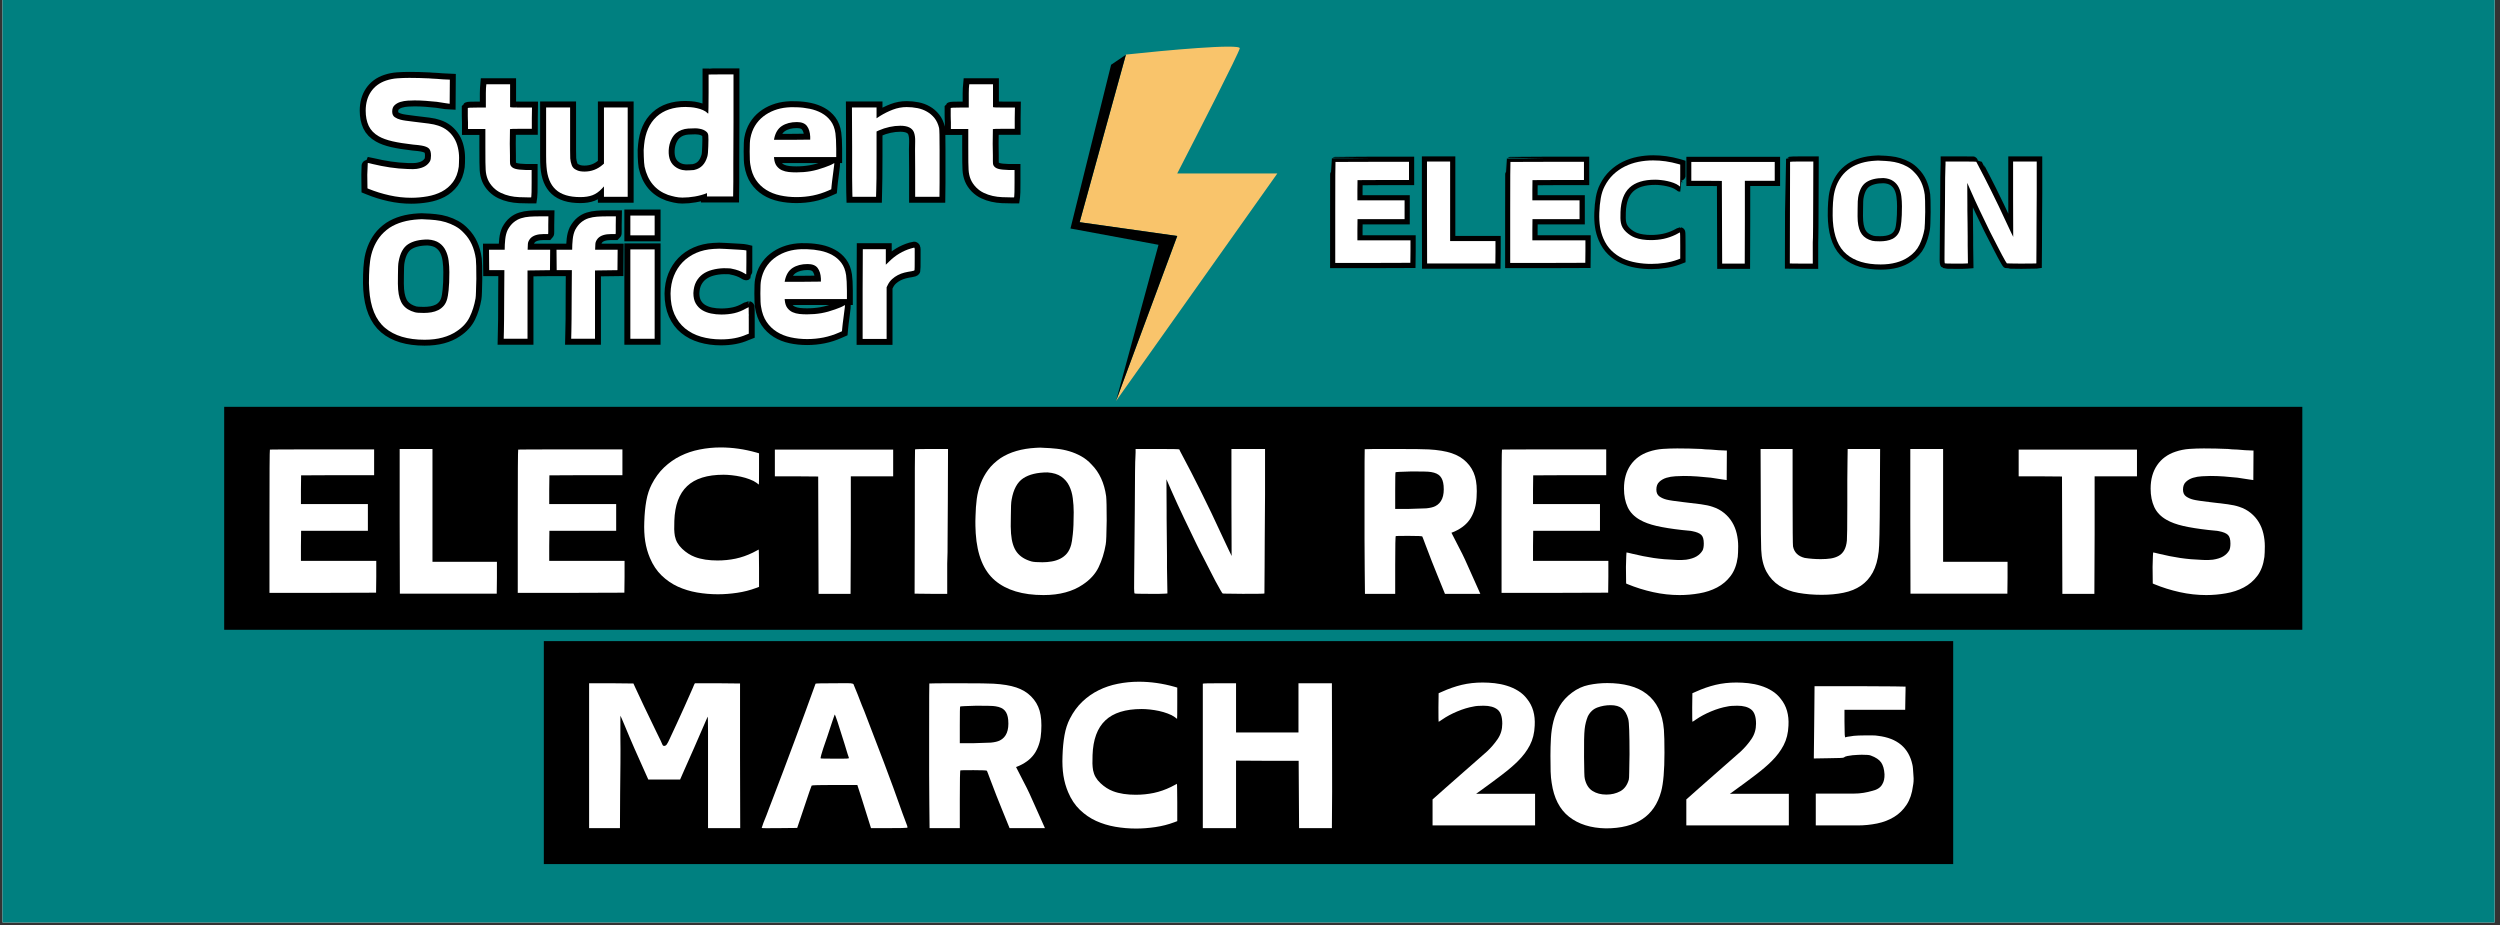 <svg xmlns="http://www.w3.org/2000/svg" xmlns:xlink="http://www.w3.org/1999/xlink" width="851" zoomAndPan="magnify" viewBox="0 0 638.25 236.25" height="315" preserveAspectRatio="xMidYMid meet" version="1.0"><rect x="0" y="0" width="638.25" height="236.25" fill="#333333" stroke="none"/><defs><g/><clipPath id="639fb97fcd"><path d="M 0.637 0 L 636.867 0 L 636.867 235.504 L 0.637 235.504 Z M 0.637 0 " clip-rule="nonzero"/></clipPath><clipPath id="b646a665a1"><path d="M 275 11.074 L 326.371 11.074 L 326.371 102.285 L 275 102.285 Z M 275 11.074 " clip-rule="nonzero"/></clipPath><clipPath id="758b86d082"><path d="M 273.293 13 L 301 13 L 301 102.285 L 273.293 102.285 Z M 273.293 13 " clip-rule="nonzero"/></clipPath></defs><g clip-path="url(#639fb97fcd)"><path fill="#ffffff" d="M 0.637 0 L 636.867 0 L 636.867 235.504 L 0.637 235.504 Z M 0.637 0 " fill-opacity="1" fill-rule="nonzero"/><path fill="#008080" d="M 0.637 0 L 636.867 0 L 636.867 235.504 L 0.637 235.504 Z M 0.637 0 " fill-opacity="1" fill-rule="nonzero"/></g><path fill="#000000" d="M 57.234 103.863 L 587.781 103.863 L 587.781 160.785 L 57.234 160.785 L 57.234 103.863 " fill-opacity="1" fill-rule="nonzero"/><g fill="#ffffff" fill-opacity="1"><g transform="translate(64.811, 146.529)"><g><path d="M 4.094 -31.75 C 4.125 -31.781 8.555 -31.797 17.391 -31.797 L 30.703 -31.797 L 30.703 -25.219 L 21.391 -25.219 L 12.062 -25.172 L 12.016 -21.484 L 12.016 -17.844 L 29.109 -17.844 L 29.109 -11.016 L 12.062 -11.016 L 12.016 -7.125 L 12.016 -3.344 L 31.25 -3.344 L 31.25 0.703 L 31.203 4.781 L 17.641 4.828 L 3.984 4.828 L 3.984 -13.453 C 3.984 -25.586 4.02 -31.688 4.094 -31.75 Z M 4.094 -31.75 "/></g></g></g><g fill="#ffffff" fill-opacity="1"><g transform="translate(98.051, 146.529)"><g><path d="M 3.984 -13.453 L 3.984 -31.906 L 12.359 -31.906 L 12.359 -3.094 L 28.812 -3.094 L 28.812 1 L 28.766 5.031 L 4.031 5.031 Z M 3.984 -13.453 "/></g></g></g><g fill="#ffffff" fill-opacity="1"><g transform="translate(128.2, 146.529)"><g><path d="M 4.094 -31.75 C 4.125 -31.781 8.555 -31.797 17.391 -31.797 L 30.703 -31.797 L 30.703 -25.219 L 21.391 -25.219 L 12.062 -25.172 L 12.016 -21.484 L 12.016 -17.844 L 29.109 -17.844 L 29.109 -11.016 L 12.062 -11.016 L 12.016 -7.125 L 12.016 -3.344 L 31.25 -3.344 L 31.25 0.703 L 31.203 4.781 L 17.641 4.828 L 3.984 4.828 L 3.984 -13.453 C 3.984 -25.586 4.02 -31.688 4.094 -31.75 Z M 4.094 -31.75 "/></g></g></g><g fill="#ffffff" fill-opacity="1"><g transform="translate(161.439, 146.529)"><g><path d="M 22.531 -32.297 C 25.551 -32.297 28.594 -31.863 31.656 -31 L 32.344 -30.797 L 32.344 -26.812 C 32.344 -24.156 32.328 -22.828 32.297 -22.828 C 32.266 -22.828 32.211 -22.859 32.141 -22.922 C 32.078 -22.992 31.945 -23.098 31.75 -23.234 C 31.25 -23.598 30.641 -23.91 29.922 -24.172 C 29.211 -24.441 28.473 -24.66 27.703 -24.828 C 26.941 -24.992 26.172 -25.117 25.391 -25.203 C 24.609 -25.285 23.906 -25.328 23.281 -25.328 C 19.125 -25.328 16.023 -24.359 13.984 -22.422 C 11.941 -20.492 10.852 -17.539 10.719 -13.562 C 10.688 -12.758 10.676 -12.039 10.688 -11.406 C 10.707 -10.781 10.766 -10.203 10.859 -9.672 C 11.098 -8.441 11.723 -7.352 12.734 -6.406 C 13.742 -5.457 14.816 -4.77 15.953 -4.344 C 16.742 -4.039 17.641 -3.812 18.641 -3.656 C 19.641 -3.508 20.672 -3.438 21.734 -3.438 C 23.328 -3.438 24.867 -3.594 26.359 -3.906 C 27.859 -4.227 29.32 -4.738 30.75 -5.438 C 31.219 -5.664 31.578 -5.852 31.828 -6 C 32.078 -6.156 32.219 -6.234 32.25 -6.234 C 32.281 -6.234 32.301 -5.766 32.312 -4.828 C 32.332 -3.898 32.344 -2.789 32.344 -1.5 L 32.344 3.297 L 31.547 3.594 C 30.055 4.156 28.461 4.562 26.766 4.812 C 25.066 5.062 23.422 5.188 21.828 5.188 C 20.035 5.188 18.266 5.035 16.516 4.734 C 14.773 4.43 13.141 3.93 11.609 3.234 C 10.086 2.535 8.707 1.586 7.469 0.391 C 6.238 -0.797 5.242 -2.289 4.484 -4.094 C 3.922 -5.414 3.52 -6.832 3.281 -8.344 C 3.051 -9.852 2.973 -11.508 3.047 -13.312 C 3.109 -15.301 3.281 -17.082 3.562 -18.656 C 3.844 -20.238 4.301 -21.645 4.938 -22.875 C 5.801 -24.57 6.863 -26.02 8.125 -27.219 C 9.383 -28.414 10.77 -29.383 12.281 -30.125 C 13.789 -30.875 15.414 -31.422 17.156 -31.766 C 18.906 -32.117 20.695 -32.297 22.531 -32.297 Z M 22.531 -32.297 "/></g></g></g><g fill="#ffffff" fill-opacity="1"><g transform="translate(196.323, 146.529)"><g><path d="M 1.5 -31.75 L 31.703 -31.75 L 31.703 -24.922 L 20.891 -24.922 L 20.891 -10.172 L 20.828 5.078 L 12.656 5.078 L 12.562 -24.875 L 7.031 -24.922 L 1.5 -24.922 Z M 1.5 -31.75 "/></g></g></g><g fill="#ffffff" fill-opacity="1"><g transform="translate(229.513, 146.529)"><g><path d="M 4.094 -31.797 C 4.156 -31.867 5.566 -31.906 8.328 -31.906 L 12.516 -31.906 L 12.469 -18.484 C 12.426 -14.035 12.406 -10.641 12.406 -8.297 C 12.406 -5.953 12.391 -4.613 12.359 -4.281 C 12.328 -4.02 12.312 -3.461 12.312 -2.609 C 12.312 -1.766 12.312 -0.629 12.312 0.797 L 12.312 5.078 L 8.172 5.078 L 3.984 5.031 L 4.031 -13.312 C 4.031 -25.57 4.051 -31.734 4.094 -31.797 Z M 4.094 -31.797 "/></g></g></g><g fill="#ffffff" fill-opacity="1"><g transform="translate(246.008, 146.529)"><g><path d="M 21.438 -25.922 C 18.812 -25.922 16.738 -25.422 15.219 -24.422 C 13.707 -23.422 12.723 -21.609 12.266 -18.984 C 12.129 -18.359 12.062 -16.984 12.062 -14.859 C 12.031 -13.797 12.02 -12.891 12.031 -12.141 C 12.051 -11.391 12.078 -10.781 12.109 -10.312 C 12.273 -8.219 12.773 -6.625 13.609 -5.531 C 14.441 -4.438 15.688 -3.656 17.344 -3.188 C 17.844 -3.051 18.773 -2.984 20.141 -2.984 C 20.93 -2.984 21.719 -3.051 22.5 -3.188 C 23.281 -3.32 24.004 -3.555 24.672 -3.891 C 25.336 -4.223 25.91 -4.676 26.391 -5.25 C 26.867 -5.832 27.227 -6.578 27.469 -7.484 C 27.594 -7.879 27.727 -8.754 27.875 -10.109 C 28.031 -11.473 28.109 -13.352 28.109 -15.75 C 28.109 -16.945 28.031 -18.133 27.875 -19.312 C 27.727 -20.488 27.422 -21.551 26.953 -22.5 C 26.492 -23.445 25.82 -24.227 24.938 -24.844 C 24.062 -25.457 22.895 -25.816 21.438 -25.922 Z M 18.484 -32.203 C 19.254 -32.266 19.891 -32.266 20.391 -32.203 C 21.516 -32.172 22.633 -32.094 23.75 -31.969 C 24.863 -31.852 25.941 -31.641 26.984 -31.328 C 28.035 -31.016 29.039 -30.594 30 -30.062 C 30.969 -29.531 31.848 -28.832 32.641 -27.969 C 34.672 -25.938 35.922 -23.227 36.391 -19.844 C 36.484 -19.008 36.531 -16.93 36.531 -13.609 C 36.5 -11.91 36.469 -10.562 36.438 -9.562 C 36.406 -8.57 36.352 -7.895 36.281 -7.531 C 35.914 -5.406 35.312 -3.469 34.469 -1.719 C 33.625 0.02 32.27 1.504 30.406 2.734 C 29.145 3.598 27.68 4.254 26.016 4.703 C 24.359 5.16 22.484 5.391 20.391 5.391 C 15.066 5.391 10.941 4.148 8.016 1.672 C 5.098 -0.805 3.457 -4.82 3.094 -10.375 C 3.062 -10.906 3.035 -11.539 3.016 -12.281 C 2.992 -13.031 3.004 -13.891 3.047 -14.859 C 3.078 -16.348 3.18 -17.781 3.359 -19.156 C 3.547 -20.539 3.879 -21.852 4.359 -23.094 C 4.836 -24.344 5.477 -25.508 6.281 -26.594 C 7.082 -27.676 8.129 -28.664 9.422 -29.562 C 11.816 -31.125 14.836 -32.004 18.484 -32.203 Z M 18.484 -32.203 "/></g></g></g><g fill="#ffffff" fill-opacity="1"><g transform="translate(285.526, 146.529)"><g><path d="M 4.391 -31.5 L 4.391 -31.906 L 9.969 -31.906 C 13.688 -31.906 15.547 -31.867 15.547 -31.797 C 15.547 -31.734 15.895 -31.051 16.594 -29.75 C 17.789 -27.531 19.242 -24.707 20.953 -21.281 C 22.672 -17.863 24.625 -13.773 26.812 -9.016 C 27.414 -7.754 27.863 -6.801 28.156 -6.156 C 28.457 -5.508 28.641 -5.133 28.703 -5.031 L 28.906 -4.578 L 28.859 -18.25 L 28.859 -31.906 L 37.438 -31.906 L 37.438 -20.188 C 37.406 -15.438 37.379 -11.523 37.359 -8.453 C 37.336 -5.379 37.328 -3.145 37.328 -1.75 L 37.281 4.984 L 36.938 5.031 C 36.77 5.062 35.023 5.078 31.703 5.078 C 30.078 5.047 28.836 5.031 27.984 5.031 C 27.141 5.031 26.68 5.016 26.609 4.984 C 26.547 4.953 26.348 4.645 26.016 4.062 C 25.68 3.477 25.281 2.754 24.812 1.891 C 24.352 1.023 23.863 0.078 23.344 -0.953 C 22.832 -1.984 22.336 -2.953 21.859 -3.859 C 21.379 -4.773 20.961 -5.582 20.609 -6.281 C 20.266 -6.977 20.039 -7.426 19.938 -7.625 C 18.906 -9.75 17.844 -11.957 16.75 -14.25 C 15.656 -16.539 14.555 -18.938 13.453 -21.438 L 12.266 -24.172 L 12.312 -16.094 C 12.312 -15.895 12.312 -15.254 12.312 -14.172 C 12.312 -13.098 12.328 -11.582 12.359 -9.625 C 12.391 -7.625 12.406 -5.953 12.406 -4.609 C 12.406 -3.266 12.406 -2.258 12.406 -1.594 L 12.516 4.984 L 11.859 5.031 C 11.629 5.062 11.172 5.078 10.484 5.078 C 9.805 5.078 8.883 5.078 7.719 5.078 C 5.469 5.078 4.273 5.047 4.141 4.984 C 4.004 4.922 3.969 3.344 4.031 0.25 C 4.07 -2.438 4.098 -5.164 4.109 -7.938 C 4.129 -10.719 4.156 -13.539 4.188 -16.406 C 4.219 -24.812 4.27 -29.258 4.344 -29.75 C 4.375 -30.281 4.391 -30.688 4.391 -30.969 C 4.391 -31.258 4.391 -31.438 4.391 -31.5 Z M 4.391 -31.5 "/></g></g></g><g fill="#ffffff" fill-opacity="1"><g transform="translate(326.938, 146.529)"><g/></g></g><g fill="#ffffff" fill-opacity="1"><g transform="translate(344.38, 146.529)"><g><path d="M 20.984 -26.016 C 20.617 -26.086 20.031 -26.129 19.219 -26.141 C 18.406 -26.16 17.348 -26.172 16.047 -26.172 C 13.422 -26.098 12.039 -26.031 11.906 -25.969 C 11.844 -25.906 11.812 -24.328 11.812 -21.234 L 11.812 -16.594 L 15.047 -16.594 C 17.336 -16.664 18.898 -16.719 19.734 -16.75 C 20.703 -16.844 21.469 -17.023 22.031 -17.297 C 23.688 -18.129 24.398 -19.875 24.172 -22.531 C 24.078 -23.594 23.785 -24.395 23.297 -24.938 C 22.816 -25.488 22.047 -25.848 20.984 -26.016 Z M 4.031 -31.844 C 4.07 -31.883 6.582 -31.906 11.562 -31.906 C 14.051 -31.906 16.023 -31.895 17.484 -31.875 C 18.953 -31.852 19.922 -31.828 20.391 -31.797 C 22.773 -31.66 24.723 -31.336 26.234 -30.828 C 27.754 -30.316 29.008 -29.562 30 -28.562 C 31.062 -27.5 31.789 -26.273 32.188 -24.891 C 32.594 -23.516 32.727 -21.75 32.594 -19.594 C 32.5 -17.594 32.02 -15.852 31.156 -14.375 C 30.289 -12.895 28.91 -11.723 27.016 -10.859 L 26.172 -10.516 L 28.062 -6.828 C 28.695 -5.629 29.219 -4.582 29.625 -3.688 C 30.039 -2.789 30.383 -2.023 30.656 -1.391 C 31.414 0.297 32.035 1.68 32.516 2.766 C 33.004 3.848 33.348 4.617 33.547 5.078 L 24.516 5.078 C 24.023 3.848 23.363 2.219 22.531 0.188 C 21.695 -1.832 20.695 -4.391 19.531 -7.484 C 19.27 -8.141 19.082 -8.641 18.969 -8.984 C 18.852 -9.336 18.773 -9.531 18.734 -9.562 C 18.703 -9.664 17.578 -9.719 15.359 -9.719 C 13.16 -9.719 12.031 -9.703 11.969 -9.672 C 11.863 -9.641 11.812 -7.164 11.812 -2.25 L 11.812 5.078 L 4.094 5.078 L 4.031 -1.141 C 4 -3.203 3.984 -5.742 3.984 -8.766 C 3.984 -11.797 3.984 -15.367 3.984 -19.484 C 3.984 -27.691 4 -31.812 4.031 -31.844 Z M 4.031 -31.844 "/></g></g></g><g fill="#ffffff" fill-opacity="1"><g transform="translate(379.364, 146.529)"><g><path d="M 4.094 -31.75 C 4.125 -31.781 8.555 -31.797 17.391 -31.797 L 30.703 -31.797 L 30.703 -25.219 L 21.391 -25.219 L 12.062 -25.172 L 12.016 -21.484 L 12.016 -17.844 L 29.109 -17.844 L 29.109 -11.016 L 12.062 -11.016 L 12.016 -7.125 L 12.016 -3.344 L 31.25 -3.344 L 31.25 0.703 L 31.203 4.781 L 17.641 4.828 L 3.984 4.828 L 3.984 -13.453 C 3.984 -25.586 4.02 -31.688 4.094 -31.75 Z M 4.094 -31.75 "/></g></g></g><g fill="#ffffff" fill-opacity="1"><g transform="translate(412.603, 146.529)"><g><path d="M 15.594 -32.047 C 17.594 -32.047 19.656 -32 21.781 -31.906 C 22.051 -31.863 22.375 -31.832 22.75 -31.812 C 23.133 -31.801 23.609 -31.781 24.172 -31.75 C 25.234 -31.688 25.883 -31.633 26.125 -31.594 L 28.266 -31.5 L 28.219 -23.969 C 28.145 -23.969 27.742 -24.023 27.016 -24.141 C 26.285 -24.266 25.336 -24.41 24.172 -24.578 C 23.016 -24.703 21.859 -24.805 20.703 -24.891 C 19.555 -24.973 18.406 -25.016 17.25 -25.016 C 16.645 -25.016 15.938 -24.988 15.125 -24.938 C 14.312 -24.895 13.547 -24.766 12.828 -24.547 C 12.117 -24.328 11.516 -23.984 11.016 -23.516 C 10.516 -23.055 10.266 -22.395 10.266 -21.531 C 10.266 -20.738 10.531 -20.156 11.062 -19.781 C 11.594 -19.414 12.191 -19.148 12.859 -18.984 C 13.223 -18.891 13.754 -18.789 14.453 -18.688 C 15.148 -18.594 16.031 -18.477 17.094 -18.344 C 18.883 -18.145 20.395 -17.961 21.625 -17.797 C 22.852 -17.629 23.852 -17.41 24.625 -17.141 C 25.75 -16.773 26.727 -16.25 27.562 -15.562 C 28.395 -14.883 29.078 -14.102 29.609 -13.219 C 30.141 -12.344 30.531 -11.375 30.781 -10.312 C 31.031 -9.25 31.156 -8.172 31.156 -7.078 C 31.156 -6.516 31.145 -6 31.125 -5.531 C 31.113 -5.062 31.086 -4.664 31.047 -4.344 C 30.785 -2.375 30.18 -0.758 29.234 0.5 C 28.285 1.758 27.129 2.742 25.766 3.453 C 24.398 4.172 22.883 4.672 21.219 4.953 C 19.562 5.242 17.891 5.391 16.203 5.391 C 13.941 5.391 11.68 5.141 9.422 4.641 C 7.16 4.141 4.984 3.457 2.891 2.594 L 2.547 2.438 L 2.5 -1.797 C 2.562 -4.254 2.609 -5.484 2.641 -5.484 C 2.773 -5.484 3.289 -5.367 4.188 -5.141 C 5.977 -4.703 7.77 -4.348 9.562 -4.078 C 11.363 -3.816 13.191 -3.656 15.047 -3.594 C 15.711 -3.551 16.285 -3.539 16.766 -3.562 C 17.254 -3.582 17.629 -3.609 17.891 -3.641 C 18.984 -3.805 19.863 -4.086 20.531 -4.484 C 21.195 -4.879 21.711 -5.395 22.078 -6.031 C 22.273 -6.426 22.375 -7.008 22.375 -7.781 C 22.375 -8.844 22.156 -9.578 21.719 -9.984 C 21.289 -10.398 20.531 -10.711 19.438 -10.922 C 19.176 -10.984 18.828 -11.031 18.391 -11.062 C 17.961 -11.094 17.43 -11.145 16.797 -11.219 C 14.234 -11.508 12.078 -11.852 10.328 -12.25 C 8.586 -12.656 7.172 -13.176 6.078 -13.812 C 4.617 -14.633 3.57 -15.719 2.938 -17.062 C 2.312 -18.414 2 -19.988 2 -21.781 C 2 -24.145 2.551 -26.141 3.656 -27.766 C 4.77 -29.391 6.328 -30.535 8.328 -31.203 C 9.484 -31.598 10.676 -31.836 11.906 -31.922 C 13.133 -32.004 14.363 -32.047 15.594 -32.047 Z M 15.594 -32.047 "/></g></g></g><g fill="#ffffff" fill-opacity="1"><g transform="translate(445.743, 146.529)"><g><path d="M 3.781 -18.844 L 3.734 -31.906 L 11.906 -31.906 L 11.906 -19.734 C 11.906 -15.648 11.914 -12.551 11.938 -10.438 C 11.957 -8.332 11.984 -7.195 12.016 -7.031 C 12.316 -5.5 13.312 -4.52 15 -4.094 C 16.363 -3.883 17.727 -3.781 19.094 -3.781 C 20.051 -3.781 20.91 -3.836 21.672 -3.953 C 22.441 -4.078 23.117 -4.305 23.703 -4.641 C 24.285 -4.973 24.75 -5.453 25.094 -6.078 C 25.445 -6.711 25.672 -7.523 25.766 -8.516 C 25.797 -8.922 25.82 -9.863 25.844 -11.344 C 25.863 -12.82 25.875 -14.859 25.875 -17.453 C 25.875 -19.867 25.875 -22.008 25.875 -23.875 C 25.875 -25.738 25.891 -27.316 25.922 -28.609 L 25.969 -31.906 L 34.25 -31.906 L 34.188 -19.938 C 34.156 -11.633 34.055 -6.898 33.891 -5.734 C 33.66 -3.609 33.156 -1.828 32.375 -0.391 C 31.594 1.035 30.578 2.172 29.328 3.016 C 28.086 3.859 26.617 4.453 24.922 4.797 C 23.223 5.148 21.363 5.328 19.344 5.328 C 17.219 5.328 15.227 5.16 13.375 4.828 C 11.531 4.504 9.922 3.898 8.547 3.016 C 7.172 2.129 6.07 0.941 5.25 -0.547 C 4.438 -2.047 3.984 -3.941 3.891 -6.234 C 3.859 -6.828 3.832 -8.172 3.812 -10.266 C 3.789 -12.359 3.781 -15.219 3.781 -18.844 Z M 3.781 -18.844 "/></g></g></g><g fill="#ffffff" fill-opacity="1"><g transform="translate(483.716, 146.529)"><g><path d="M 3.984 -13.453 L 3.984 -31.906 L 12.359 -31.906 L 12.359 -3.094 L 28.812 -3.094 L 28.812 1 L 28.766 5.031 L 4.031 5.031 Z M 3.984 -13.453 "/></g></g></g><g fill="#ffffff" fill-opacity="1"><g transform="translate(513.866, 146.529)"><g><path d="M 1.5 -31.75 L 31.703 -31.75 L 31.703 -24.922 L 20.891 -24.922 L 20.891 -10.172 L 20.828 5.078 L 12.656 5.078 L 12.562 -24.875 L 7.031 -24.922 L 1.5 -24.922 Z M 1.5 -31.75 "/></g></g></g><g fill="#ffffff" fill-opacity="1"><g transform="translate(547.055, 146.529)"><g><path d="M 15.594 -32.047 C 17.594 -32.047 19.656 -32 21.781 -31.906 C 22.051 -31.863 22.375 -31.832 22.75 -31.812 C 23.133 -31.801 23.609 -31.781 24.172 -31.75 C 25.234 -31.688 25.883 -31.633 26.125 -31.594 L 28.266 -31.5 L 28.219 -23.969 C 28.145 -23.969 27.742 -24.023 27.016 -24.141 C 26.285 -24.266 25.336 -24.41 24.172 -24.578 C 23.016 -24.703 21.859 -24.805 20.703 -24.891 C 19.555 -24.973 18.406 -25.016 17.25 -25.016 C 16.645 -25.016 15.938 -24.988 15.125 -24.938 C 14.312 -24.895 13.547 -24.766 12.828 -24.547 C 12.117 -24.328 11.516 -23.984 11.016 -23.516 C 10.516 -23.055 10.266 -22.395 10.266 -21.531 C 10.266 -20.738 10.531 -20.156 11.062 -19.781 C 11.594 -19.414 12.191 -19.148 12.859 -18.984 C 13.223 -18.891 13.754 -18.789 14.453 -18.688 C 15.148 -18.594 16.031 -18.477 17.094 -18.344 C 18.883 -18.145 20.395 -17.961 21.625 -17.797 C 22.852 -17.629 23.852 -17.41 24.625 -17.141 C 25.75 -16.773 26.727 -16.25 27.562 -15.562 C 28.395 -14.883 29.078 -14.102 29.609 -13.219 C 30.141 -12.344 30.531 -11.375 30.781 -10.312 C 31.031 -9.25 31.156 -8.172 31.156 -7.078 C 31.156 -6.516 31.145 -6 31.125 -5.531 C 31.113 -5.062 31.086 -4.664 31.047 -4.344 C 30.785 -2.375 30.18 -0.758 29.234 0.5 C 28.285 1.758 27.129 2.742 25.766 3.453 C 24.398 4.172 22.883 4.672 21.219 4.953 C 19.562 5.242 17.891 5.391 16.203 5.391 C 13.941 5.391 11.68 5.141 9.422 4.641 C 7.16 4.141 4.984 3.457 2.891 2.594 L 2.547 2.438 L 2.5 -1.797 C 2.562 -4.254 2.609 -5.484 2.641 -5.484 C 2.773 -5.484 3.289 -5.367 4.188 -5.141 C 5.977 -4.703 7.77 -4.348 9.562 -4.078 C 11.363 -3.816 13.191 -3.656 15.047 -3.594 C 15.711 -3.551 16.285 -3.539 16.766 -3.562 C 17.254 -3.582 17.629 -3.609 17.891 -3.641 C 18.984 -3.805 19.863 -4.086 20.531 -4.484 C 21.195 -4.879 21.711 -5.395 22.078 -6.031 C 22.273 -6.426 22.375 -7.008 22.375 -7.781 C 22.375 -8.844 22.156 -9.578 21.719 -9.984 C 21.289 -10.398 20.531 -10.711 19.438 -10.922 C 19.176 -10.984 18.828 -11.031 18.391 -11.062 C 17.961 -11.094 17.43 -11.145 16.797 -11.219 C 14.234 -11.508 12.078 -11.852 10.328 -12.25 C 8.586 -12.656 7.172 -13.176 6.078 -13.812 C 4.617 -14.633 3.57 -15.719 2.938 -17.062 C 2.312 -18.414 2 -19.988 2 -21.781 C 2 -24.145 2.551 -26.141 3.656 -27.766 C 4.77 -29.391 6.328 -30.535 8.328 -31.203 C 9.484 -31.598 10.676 -31.836 11.906 -31.922 C 13.133 -32.004 14.363 -32.047 15.594 -32.047 Z M 15.594 -32.047 "/></g></g></g><g clip-path="url(#b646a665a1)"><path fill="#f9c46b" d="M 316.512 12.344 C 316.77 11.074 297.25 12.875 287.457 13.934 L 275.633 56.734 L 300.547 60.254 L 284.902 102.414 L 326.105 44.285 L 300.547 44.285 C 305.762 34.168 316.254 13.613 316.512 12.344 Z M 316.512 12.344 " fill-opacity="1" fill-rule="nonzero"/></g><g clip-path="url(#758b86d082)"><path fill="#000000" d="M 287.441 13.977 L 275.637 56.723 L 300.551 60.246 L 285 102.16 L 284.953 102.23 L 295.766 62.5 L 273.293 58.336 L 283.664 16.535 Z M 287.441 13.977 " fill-opacity="1" fill-rule="nonzero"/></g><path stroke-linecap="butt" transform="matrix(1.51, 0, 0, 1.51, 91.736, 17.392)" fill="none" stroke-linejoin="miter" d="M 8.444 1.65 C 9.525 1.65 10.64 1.678 11.791 1.735 C 11.935 1.753 12.111 1.766 12.318 1.776 C 12.525 1.784 12.781 1.797 13.089 1.815 C 13.663 1.849 14.012 1.877 14.137 1.893 L 15.295 1.947 L 15.269 6.023 C 15.233 6.023 15.019 5.992 14.623 5.93 C 14.227 5.866 13.715 5.788 13.089 5.7 C 12.455 5.625 11.829 5.568 11.211 5.524 C 10.593 5.48 9.967 5.457 9.333 5.457 C 9.007 5.457 8.627 5.47 8.188 5.496 C 7.748 5.524 7.337 5.597 6.949 5.713 C 6.563 5.829 6.232 6.013 5.961 6.267 C 5.694 6.517 5.56 6.877 5.56 7.348 C 5.56 7.777 5.702 8.093 5.986 8.289 C 6.276 8.488 6.602 8.631 6.962 8.719 C 7.161 8.775 7.448 8.83 7.825 8.882 C 8.203 8.936 8.679 8.998 9.256 9.073 C 10.226 9.179 11.043 9.277 11.705 9.37 C 12.373 9.458 12.913 9.575 13.324 9.72 C 13.94 9.916 14.47 10.201 14.92 10.568 C 15.368 10.938 15.735 11.362 16.025 11.841 C 16.317 12.314 16.527 12.839 16.658 13.413 C 16.796 13.99 16.863 14.574 16.863 15.167 C 16.863 15.475 16.858 15.754 16.85 16.01 C 16.84 16.261 16.827 16.476 16.811 16.654 C 16.664 17.715 16.335 18.586 15.823 19.269 C 15.313 19.954 14.69 20.49 13.95 20.878 C 13.213 21.263 12.393 21.532 11.493 21.68 C 10.593 21.835 9.685 21.912 8.767 21.912 C 7.546 21.912 6.323 21.775 5.099 21.504 C 3.878 21.235 2.702 20.868 1.569 20.402 L 1.377 20.324 L 1.351 18.033 C 1.385 16.698 1.411 16.028 1.429 16.028 C 1.499 16.028 1.778 16.093 2.267 16.22 C 3.237 16.452 4.207 16.641 5.177 16.786 C 6.152 16.931 7.143 17.021 8.149 17.058 C 8.508 17.076 8.819 17.078 9.077 17.07 C 9.341 17.06 9.543 17.047 9.683 17.032 C 10.28 16.944 10.756 16.791 11.113 16.576 C 11.472 16.357 11.754 16.075 11.956 15.733 C 12.06 15.519 12.114 15.203 12.114 14.792 C 12.114 14.215 11.998 13.817 11.765 13.592 C 11.532 13.369 11.116 13.201 10.518 13.092 C 10.378 13.056 10.19 13.03 9.952 13.012 C 9.721 12.994 9.432 12.966 9.09 12.927 C 7.706 12.769 6.543 12.583 5.598 12.368 C 4.654 12.148 3.886 11.866 3.294 11.525 C 2.5 11.075 1.931 10.488 1.587 9.758 C 1.25 9.029 1.08 8.181 1.08 7.211 C 1.08 5.93 1.38 4.854 1.982 3.975 C 2.585 3.093 3.426 2.472 4.504 2.11 C 5.133 1.895 5.78 1.766 6.442 1.722 C 7.109 1.675 7.776 1.65 8.444 1.65 Z M 21.413 3.408 L 21.472 2.731 L 25.489 2.731 L 25.489 6.59 C 25.489 6.644 26.11 6.67 27.354 6.67 L 29.185 6.67 L 29.159 8.481 L 29.159 10.26 L 27.32 10.26 C 26.117 10.26 25.499 10.276 25.463 10.312 L 25.437 12.769 C 25.455 13.594 25.463 14.256 25.463 14.75 C 25.463 15.247 25.463 15.575 25.463 15.733 C 25.463 16.057 25.489 16.276 25.543 16.385 C 25.688 16.688 25.952 16.9 26.34 17.016 C 26.725 17.135 27.323 17.205 28.13 17.221 L 29.131 17.221 L 29.131 19.349 C 29.131 20.72 29.115 21.493 29.079 21.675 L 29.053 21.858 L 28.644 21.858 C 28.122 21.858 27.587 21.845 27.038 21.819 C 26.487 21.794 25.952 21.721 25.429 21.602 C 24.912 21.488 24.413 21.318 23.934 21.087 C 23.461 20.865 23.027 20.555 22.631 20.159 C 22.214 19.729 21.907 19.272 21.707 18.788 C 21.511 18.302 21.394 17.771 21.358 17.195 C 21.343 16.975 21.33 16.548 21.319 15.912 C 21.312 15.273 21.306 14.406 21.306 13.31 L 21.306 10.286 L 18.368 10.286 L 18.368 9.476 C 18.368 9.422 18.368 9.311 18.368 9.14 C 18.368 8.967 18.363 8.788 18.35 8.6 C 18.34 8.411 18.337 8.235 18.337 8.072 C 18.337 7.909 18.337 7.803 18.337 7.749 L 18.337 6.748 C 18.376 6.696 18.888 6.67 19.876 6.67 L 21.387 6.67 L 21.387 5.405 C 21.387 4.953 21.387 4.562 21.387 4.231 C 21.387 3.897 21.394 3.623 21.413 3.408 Z M 31.58 11.313 L 31.58 6.644 L 35.631 6.644 L 35.631 11.07 C 35.631 12.236 35.631 13.167 35.631 13.863 C 35.631 14.551 35.638 15.025 35.657 15.278 C 35.693 15.674 35.776 16.057 35.907 16.424 C 36.042 16.794 36.311 17.06 36.709 17.221 C 36.87 17.308 37.069 17.378 37.309 17.425 C 37.555 17.469 37.803 17.492 38.054 17.492 C 39.226 17.492 40.253 17.104 41.13 16.326 L 41.347 16.142 L 41.347 6.644 L 45.366 6.644 L 45.366 21.752 L 41.347 21.752 L 41.347 20.001 L 40.998 20.376 C 40.511 20.899 39.984 21.268 39.417 21.483 C 38.851 21.698 38.163 21.806 37.356 21.806 C 35.504 21.806 34.118 21.382 33.199 20.534 C 32.281 19.691 31.759 18.397 31.632 16.654 C 31.596 16.276 31.58 15.643 31.58 14.75 C 31.58 13.861 31.58 12.715 31.58 11.313 Z M 56.801 10.18 C 56.388 10.18 55.984 10.193 55.588 10.219 C 55.193 10.247 54.825 10.322 54.481 10.449 C 54.14 10.573 53.824 10.757 53.535 11.002 C 53.248 11.246 52.997 11.572 52.782 11.985 C 52.492 12.541 52.329 13.18 52.296 13.902 C 52.241 15.25 52.663 16.212 53.561 16.786 C 54.192 17.2 54.957 17.363 55.86 17.275 C 56.038 17.257 56.199 17.249 56.338 17.249 C 56.483 17.249 56.602 17.231 56.695 17.195 C 57.753 16.941 58.462 16.194 58.822 14.955 C 58.915 14.683 58.969 14.088 58.987 13.17 C 59.023 12.27 59.023 11.678 58.987 11.393 C 58.969 11.142 58.881 10.94 58.718 10.785 C 58.555 10.633 58.366 10.511 58.152 10.423 C 57.937 10.333 57.704 10.268 57.458 10.232 C 57.218 10.198 56.998 10.18 56.801 10.18 Z M 59.145 1.083 C 59.202 1.065 59.913 1.057 61.279 1.057 L 63.25 1.057 L 63.25 9.099 C 63.232 12.086 63.224 14.417 63.224 16.088 C 63.224 17.761 63.224 18.803 63.224 19.217 L 63.195 21.7 L 58.77 21.7 L 58.77 21.134 C 58.121 21.385 57.435 21.571 56.716 21.695 C 56 21.822 55.299 21.884 54.613 21.884 C 54.202 21.884 53.793 21.84 53.39 21.747 C 52.984 21.659 52.585 21.553 52.19 21.431 C 50.064 20.658 48.739 19.065 48.217 16.654 C 48.183 16.476 48.157 16.243 48.139 15.956 C 48.121 15.666 48.103 15.325 48.085 14.929 C 48.069 14.531 48.064 14.168 48.072 13.85 C 48.082 13.524 48.103 13.237 48.139 12.986 C 48.336 10.917 49.037 9.332 50.239 8.225 C 51.447 7.118 53.077 6.564 55.128 6.564 C 55.379 6.564 55.679 6.577 56.031 6.603 C 56.382 6.629 56.732 6.686 57.083 6.768 C 57.435 6.846 57.766 6.955 58.079 7.092 C 58.395 7.224 58.643 7.387 58.822 7.586 C 58.915 7.661 58.969 7.689 58.987 7.671 C 59.005 7.653 59.018 7.322 59.026 6.675 C 59.036 6.026 59.041 5.188 59.041 4.159 L 59.041 1.083 Z M 73.979 9.127 C 72.954 9.127 72.103 9.347 71.428 9.792 C 70.756 10.232 70.321 10.961 70.125 11.985 L 70.091 12.122 L 73.141 12.122 L 76.216 12.091 L 76.216 11.582 C 76.182 10.827 75.996 10.232 75.662 9.792 C 75.329 9.347 74.767 9.127 73.979 9.127 Z M 72.305 6.644 C 72.465 6.626 72.683 6.613 72.949 6.603 C 73.221 6.595 73.547 6.6 73.924 6.616 C 74.68 6.634 75.422 6.719 76.151 6.874 C 76.881 7.027 77.545 7.27 78.148 7.604 C 78.748 7.935 79.255 8.372 79.669 8.923 C 80.085 9.471 80.354 10.17 80.479 11.015 C 80.517 11.303 80.551 11.662 80.577 12.097 C 80.603 12.529 80.616 13.038 80.616 13.63 L 80.616 15.035 L 70.091 15.035 L 70.125 15.278 C 70.176 15.819 70.324 16.245 70.564 16.564 C 70.808 16.874 71.1 17.107 71.441 17.262 C 71.783 17.415 72.165 17.513 72.587 17.557 C 73.014 17.601 73.441 17.624 73.873 17.624 C 74.716 17.624 75.518 17.557 76.283 17.425 C 77.051 17.29 77.83 17.076 78.621 16.786 C 78.963 16.659 79.255 16.548 79.498 16.45 C 79.739 16.349 79.933 16.256 80.078 16.168 C 80.166 16.116 80.22 16.088 80.241 16.088 C 80.259 16.072 80.277 16.062 80.295 16.062 C 80.295 16.08 80.279 16.225 80.248 16.496 C 80.222 16.765 80.173 17.166 80.103 17.702 C 80.016 18.317 79.951 18.803 79.912 19.158 C 79.876 19.517 79.85 19.771 79.832 19.916 L 79.78 20.482 L 79.346 20.674 C 78.466 21.069 77.579 21.356 76.679 21.535 C 75.779 21.716 74.85 21.806 73.898 21.806 C 72.928 21.806 72.005 21.711 71.131 21.522 C 70.259 21.333 69.473 21.023 68.78 20.588 C 68.092 20.156 67.512 19.598 67.042 18.907 C 66.576 18.214 66.263 17.352 66.1 16.326 C 66.03 15.971 65.994 15.226 65.994 14.093 C 65.994 12.955 66.03 12.218 66.1 11.879 C 66.245 11.085 66.506 10.377 66.884 9.758 C 67.261 9.14 67.724 8.615 68.273 8.183 C 68.821 7.749 69.437 7.402 70.117 7.143 C 70.802 6.88 71.532 6.714 72.305 6.644 Z M 83.308 13.284 L 83.282 6.644 L 87.439 6.644 L 87.439 8.481 L 88.057 8.072 C 88.719 7.661 89.431 7.312 90.186 7.024 C 90.941 6.735 91.725 6.59 92.537 6.59 C 93.147 6.59 93.747 6.649 94.342 6.768 C 94.935 6.882 95.473 7.079 95.954 7.361 C 96.443 7.637 96.867 8.002 97.226 8.455 C 97.586 8.902 97.847 9.458 98.01 10.12 C 98.062 10.392 98.09 11.615 98.09 13.791 L 98.09 19.375 L 98.062 21.752 L 93.965 21.752 L 93.965 17.135 C 93.949 15.591 93.939 14.458 93.939 13.736 C 93.939 13.017 93.949 12.578 93.965 12.42 C 93.983 11.786 93.91 11.256 93.747 10.827 C 93.44 10.105 92.677 9.745 91.456 9.745 C 90.863 9.745 90.25 9.813 89.619 9.95 C 88.991 10.087 88.399 10.278 87.84 10.529 L 87.439 10.721 L 87.439 14.869 C 87.439 16.421 87.431 17.671 87.418 18.625 C 87.41 19.577 87.398 20.242 87.379 20.619 L 87.354 21.752 L 83.36 21.752 L 83.334 20.891 C 83.316 20.565 83.308 19.776 83.308 18.519 C 83.308 17.259 83.308 15.513 83.308 13.284 Z M 103.046 3.408 L 103.106 2.731 L 107.122 2.731 L 107.122 6.59 C 107.122 6.644 107.746 6.67 108.987 6.67 L 110.819 6.67 L 110.793 8.481 L 110.793 10.26 L 108.954 10.26 C 107.751 10.26 107.133 10.276 107.097 10.312 L 107.071 12.769 C 107.089 13.594 107.097 14.256 107.097 14.75 C 107.097 15.247 107.097 15.575 107.097 15.733 C 107.097 16.057 107.122 16.276 107.177 16.385 C 107.322 16.688 107.588 16.9 107.973 17.016 C 108.359 17.135 108.956 17.205 109.766 17.221 L 110.767 17.221 L 110.767 19.349 C 110.767 20.72 110.749 21.493 110.713 21.675 L 110.687 21.858 L 110.278 21.858 C 109.756 21.858 109.22 21.845 108.672 21.819 C 108.123 21.794 107.588 21.721 107.066 21.602 C 106.546 21.488 106.049 21.318 105.568 21.087 C 105.095 20.865 104.66 20.555 104.264 20.159 C 103.848 19.729 103.54 19.272 103.343 18.788 C 103.144 18.302 103.028 17.771 102.994 17.195 C 102.976 16.975 102.963 16.548 102.953 15.912 C 102.945 15.273 102.94 14.406 102.94 13.31 L 102.94 10.286 L 100.004 10.286 L 100.004 9.476 C 100.004 9.422 100.004 9.311 100.004 9.14 C 100.004 8.967 99.997 8.788 99.984 8.6 C 99.976 8.411 99.971 8.235 99.971 8.072 C 99.971 7.909 99.971 7.803 99.971 7.749 L 99.971 6.748 C 100.009 6.696 100.524 6.67 101.512 6.67 L 103.02 6.67 L 103.02 5.405 C 103.02 4.953 103.02 4.562 103.02 4.231 C 103.02 3.897 103.028 3.623 103.046 3.408 Z M 103.046 3.408 " stroke="#000000" stroke-width="2.024" stroke-opacity="1" stroke-miterlimit="4"/><path stroke-linecap="butt" transform="matrix(1.51, 0, 0, 1.51, 91.736, 17.392)" fill="none" stroke-linejoin="miter" d="M 11.599 28.971 C 10.182 28.971 9.062 29.24 8.239 29.781 C 7.425 30.321 6.889 31.299 6.641 32.719 C 6.566 33.06 6.527 33.808 6.527 34.956 C 6.509 35.533 6.506 36.025 6.514 36.433 C 6.524 36.837 6.537 37.165 6.553 37.414 C 6.646 38.546 6.915 39.413 7.365 40.01 C 7.818 40.603 8.49 41.024 9.385 41.275 C 9.659 41.345 10.164 41.379 10.901 41.379 C 11.333 41.379 11.757 41.345 12.179 41.275 C 12.605 41.2 12.996 41.074 13.353 40.898 C 13.712 40.719 14.02 40.471 14.281 40.155 C 14.543 39.837 14.739 39.439 14.866 38.955 C 14.936 38.735 15.011 38.259 15.091 37.527 C 15.174 36.788 15.215 35.771 15.215 34.475 C 15.215 33.826 15.174 33.185 15.091 32.546 C 15.011 31.904 14.848 31.33 14.597 30.82 C 14.346 30.306 13.981 29.884 13.503 29.551 C 13.03 29.217 12.393 29.023 11.599 28.971 Z M 10.011 25.57 C 10.425 25.536 10.766 25.536 11.033 25.57 C 11.648 25.588 12.256 25.629 12.859 25.697 C 13.459 25.759 14.043 25.875 14.61 26.046 C 15.176 26.216 15.72 26.447 16.245 26.736 C 16.767 27.023 17.243 27.399 17.672 27.864 C 18.772 28.961 19.444 30.427 19.695 32.264 C 19.747 32.711 19.773 33.836 19.773 35.637 C 19.757 36.555 19.739 37.282 19.721 37.822 C 19.703 38.358 19.677 38.728 19.643 38.929 C 19.444 40.08 19.116 41.128 18.655 42.072 C 18.197 43.016 17.465 43.818 16.462 44.483 C 15.776 44.951 14.982 45.308 14.082 45.548 C 13.182 45.791 12.166 45.91 11.033 45.91 C 8.157 45.91 5.927 45.243 4.341 43.903 C 2.761 42.563 1.871 40.391 1.672 37.388 C 1.657 37.098 1.641 36.751 1.633 36.348 C 1.626 35.944 1.628 35.479 1.646 34.956 C 1.664 34.149 1.721 33.373 1.817 32.626 C 1.918 31.878 2.099 31.17 2.358 30.497 C 2.621 29.822 2.968 29.191 3.4 28.606 C 3.829 28.024 4.396 27.489 5.099 27 C 6.393 26.157 8.032 25.681 10.011 25.57 Z M 30.344 25.058 L 31.966 25.058 L 31.94 26.54 C 31.94 26.956 31.94 27.311 31.94 27.6 C 31.94 27.885 31.927 28.037 31.906 28.055 L 31.182 28.055 C 30.119 28.055 29.364 28.296 28.916 28.78 C 28.66 29.088 28.52 29.393 28.494 29.701 C 28.466 30.003 28.453 30.337 28.453 30.696 L 32.26 30.696 L 32.235 34.155 L 28.427 34.206 L 28.427 45.753 L 24.41 45.753 L 24.436 44.534 C 24.454 44.123 24.467 43.417 24.475 42.421 C 24.485 41.423 24.488 40.106 24.488 38.469 L 24.514 34.155 L 21.953 34.155 L 21.927 30.696 L 24.568 30.696 C 24.568 30.12 24.599 29.532 24.661 28.93 C 24.726 28.33 24.866 27.802 25.08 27.349 C 25.372 26.809 25.706 26.385 26.084 26.072 C 26.461 25.756 26.878 25.526 27.333 25.386 C 27.796 25.241 28.277 25.151 28.776 25.117 C 29.281 25.076 29.803 25.058 30.344 25.058 Z M 41.753 25.058 L 43.372 25.058 L 43.346 26.54 C 43.346 26.956 43.346 27.311 43.346 27.6 C 43.346 27.885 43.336 28.037 43.313 28.055 L 42.588 28.055 C 41.525 28.055 40.77 28.296 40.323 28.78 C 40.069 29.088 39.927 29.393 39.901 29.701 C 39.875 30.003 39.862 30.337 39.862 30.696 L 43.67 30.696 L 43.644 34.155 L 39.836 34.206 L 39.836 45.753 L 35.817 45.753 L 35.843 44.534 C 35.861 44.123 35.874 43.417 35.884 42.421 C 35.892 41.423 35.897 40.106 35.897 38.469 L 35.923 34.155 L 33.36 34.155 L 33.334 30.696 L 35.975 30.696 C 35.975 30.12 36.006 29.532 36.068 28.93 C 36.132 28.33 36.275 27.802 36.489 27.349 C 36.779 26.809 37.113 26.385 37.49 26.072 C 37.868 25.756 38.284 25.526 38.742 25.386 C 39.203 25.241 39.684 25.151 40.186 25.117 C 40.69 25.076 41.212 25.058 41.753 25.058 Z M 45.822 30.642 L 49.919 30.642 L 49.919 45.753 L 45.822 45.753 Z M 45.822 24.926 L 49.919 24.926 L 49.919 28.273 L 45.822 28.273 Z M 59.877 30.564 C 60.487 30.508 61.152 30.508 61.871 30.564 C 62.859 30.616 63.645 30.66 64.23 30.696 C 64.815 30.73 65.179 30.769 65.324 30.808 L 65.43 30.833 L 65.43 32.856 C 65.43 34.17 65.42 34.835 65.402 34.853 C 65.386 34.868 65.296 34.824 65.133 34.721 C 64.54 34.343 63.814 34.072 62.952 33.909 C 62.844 33.87 62.675 33.847 62.453 33.836 C 62.228 33.829 61.954 33.823 61.628 33.823 C 60.927 33.842 60.27 33.932 59.66 34.095 C 59.049 34.258 58.514 34.506 58.051 34.84 C 57.596 35.174 57.226 35.6 56.946 36.123 C 56.67 36.64 56.512 37.279 56.478 38.034 C 56.478 38.735 56.613 39.322 56.879 39.793 C 57.148 40.259 57.5 40.626 57.94 40.898 C 58.384 41.167 58.889 41.361 59.455 41.48 C 60.022 41.593 60.601 41.65 61.193 41.65 C 61.967 41.65 62.696 41.575 63.382 41.425 C 64.064 41.273 64.747 40.996 65.43 40.595 C 65.665 40.473 65.792 40.411 65.81 40.411 C 65.828 40.411 65.836 41.159 65.836 42.651 L 65.836 44.891 L 65.43 45.049 C 64.225 45.59 62.797 45.859 61.142 45.859 C 59.939 45.859 58.814 45.706 57.769 45.398 C 56.726 45.096 55.824 44.627 55.056 43.994 C 54.29 43.368 53.692 42.569 53.263 41.596 C 52.834 40.626 52.616 39.467 52.616 38.12 C 52.635 37.005 52.823 36.001 53.183 35.109 C 53.545 34.217 54.039 33.448 54.665 32.804 C 55.293 32.153 56.049 31.635 56.931 31.25 C 57.815 30.862 58.796 30.634 59.877 30.564 Z M 75.784 33.125 C 74.762 33.125 73.911 33.348 73.236 33.792 C 72.564 34.23 72.129 34.962 71.93 35.986 L 71.899 36.123 L 74.949 36.123 L 78.024 36.089 L 78.024 35.582 C 77.988 34.827 77.804 34.23 77.47 33.792 C 77.137 33.348 76.575 33.125 75.784 33.125 Z M 74.111 30.642 C 74.273 30.627 74.488 30.611 74.757 30.603 C 75.029 30.595 75.355 30.598 75.732 30.616 C 76.488 30.634 77.23 30.72 77.957 30.872 C 78.686 31.027 79.353 31.271 79.953 31.604 C 80.556 31.933 81.063 32.372 81.474 32.921 C 81.893 33.472 82.162 34.17 82.287 35.016 C 82.325 35.303 82.359 35.662 82.385 36.097 C 82.411 36.526 82.424 37.039 82.424 37.631 L 82.424 39.035 L 71.899 39.035 L 71.93 39.278 C 71.984 39.819 72.132 40.246 72.372 40.564 C 72.613 40.874 72.905 41.107 73.249 41.262 C 73.591 41.415 73.973 41.513 74.395 41.557 C 74.819 41.601 75.249 41.624 75.678 41.624 C 76.521 41.624 77.326 41.557 78.089 41.425 C 78.859 41.291 79.638 41.076 80.427 40.786 C 80.771 40.66 81.063 40.548 81.304 40.45 C 81.547 40.349 81.738 40.256 81.883 40.168 C 81.971 40.114 82.025 40.088 82.049 40.088 C 82.067 40.07 82.082 40.062 82.1 40.062 C 82.1 40.08 82.085 40.225 82.054 40.497 C 82.028 40.766 81.981 41.167 81.909 41.702 C 81.821 42.318 81.759 42.801 81.72 43.158 C 81.684 43.518 81.658 43.771 81.64 43.916 L 81.588 44.483 L 81.154 44.674 C 80.274 45.067 79.384 45.357 78.484 45.535 C 77.584 45.716 76.658 45.807 75.706 45.807 C 74.734 45.807 73.813 45.711 72.939 45.522 C 72.065 45.334 71.281 45.023 70.588 44.589 C 69.897 44.157 69.318 43.598 68.847 42.907 C 68.384 42.214 68.068 41.353 67.905 40.326 C 67.836 39.969 67.802 39.227 67.802 38.094 C 67.802 36.956 67.836 36.219 67.905 35.88 C 68.05 35.086 68.312 34.377 68.689 33.759 C 69.067 33.141 69.53 32.616 70.081 32.184 C 70.629 31.749 71.245 31.402 71.925 31.144 C 72.61 30.88 73.337 30.714 74.111 30.642 Z M 93.264 30.479 C 93.587 30.391 93.76 30.347 93.776 30.347 C 93.846 30.347 93.882 30.438 93.882 30.616 L 93.882 32.184 C 93.882 33.441 93.874 34.098 93.856 34.155 C 93.838 34.224 93.657 34.286 93.316 34.338 C 92.938 34.39 92.552 34.468 92.157 34.568 C 91.761 34.669 91.389 34.812 91.037 34.99 C 90.685 35.166 90.359 35.391 90.062 35.662 C 89.767 35.929 89.531 36.244 89.35 36.604 L 89.133 37.039 L 89.133 45.778 L 85.088 45.778 L 85.088 37.468 L 85.116 30.616 L 89.001 30.616 L 89.001 33.231 C 89.019 33.231 89.198 33.06 89.542 32.719 C 90.618 31.643 91.857 30.896 93.264 30.479 Z M 93.264 30.479 " stroke="#000000" stroke-width="2.024" stroke-opacity="1" stroke-miterlimit="4"/><g fill="#ffffff" fill-opacity="1"><g transform="translate(91.736, 46.086)"><g><path d="M 12.75 -26.203 C 14.383 -26.203 16.07 -26.16 17.812 -26.078 C 18.031 -26.055 18.297 -26.035 18.609 -26.016 C 18.922 -26.004 19.305 -25.984 19.766 -25.953 C 20.629 -25.898 21.16 -25.859 21.359 -25.828 L 23.109 -25.75 L 23.062 -19.594 C 23.008 -19.594 22.68 -19.641 22.078 -19.734 C 21.484 -19.836 20.711 -19.957 19.766 -20.094 C 18.816 -20.195 17.875 -20.281 16.938 -20.344 C 16 -20.414 15.051 -20.453 14.094 -20.453 C 13.602 -20.453 13.023 -20.43 12.359 -20.391 C 11.703 -20.348 11.078 -20.238 10.484 -20.062 C 9.898 -19.883 9.406 -19.602 9 -19.219 C 8.594 -18.844 8.391 -18.305 8.391 -17.609 C 8.391 -16.953 8.609 -16.473 9.047 -16.172 C 9.484 -15.879 9.973 -15.664 10.516 -15.531 C 10.816 -15.445 11.25 -15.363 11.812 -15.281 C 12.383 -15.195 13.109 -15.102 13.984 -15 C 15.441 -14.832 16.672 -14.68 17.672 -14.547 C 18.68 -14.41 19.5 -14.234 20.125 -14.016 C 21.051 -13.711 21.852 -13.285 22.531 -12.734 C 23.207 -12.18 23.766 -11.539 24.203 -10.812 C 24.641 -10.094 24.957 -9.297 25.156 -8.422 C 25.363 -7.555 25.469 -6.676 25.469 -5.781 C 25.469 -5.32 25.457 -4.898 25.438 -4.516 C 25.426 -4.141 25.41 -3.816 25.391 -3.547 C 25.172 -1.941 24.672 -0.625 23.891 0.406 C 23.117 1.438 22.176 2.242 21.062 2.828 C 19.945 3.41 18.711 3.816 17.359 4.047 C 16.004 4.285 14.633 4.406 13.25 4.406 C 11.395 4.406 9.547 4.195 7.703 3.781 C 5.859 3.375 4.078 2.82 2.359 2.125 L 2.078 2 L 2.031 -1.469 C 2.094 -3.477 2.133 -4.484 2.156 -4.484 C 2.27 -4.484 2.691 -4.391 3.422 -4.203 C 4.891 -3.848 6.359 -3.562 7.828 -3.344 C 9.297 -3.125 10.789 -2.988 12.312 -2.938 C 12.852 -2.906 13.316 -2.895 13.703 -2.906 C 14.098 -2.926 14.406 -2.945 14.625 -2.969 C 15.52 -3.102 16.238 -3.332 16.781 -3.656 C 17.332 -3.988 17.754 -4.414 18.047 -4.938 C 18.211 -5.258 18.297 -5.734 18.297 -6.359 C 18.297 -7.223 18.117 -7.828 17.766 -8.172 C 17.41 -8.516 16.785 -8.766 15.891 -8.922 C 15.672 -8.973 15.383 -9.016 15.031 -9.047 C 14.676 -9.078 14.242 -9.117 13.734 -9.172 C 11.641 -9.41 9.879 -9.691 8.453 -10.016 C 7.023 -10.348 5.863 -10.77 4.969 -11.281 C 3.77 -11.969 2.91 -12.859 2.391 -13.953 C 1.879 -15.055 1.625 -16.344 1.625 -17.812 C 1.625 -19.738 2.078 -21.363 2.984 -22.688 C 3.898 -24.02 5.176 -24.961 6.812 -25.516 C 7.758 -25.836 8.734 -26.031 9.734 -26.094 C 10.742 -26.164 11.75 -26.203 12.75 -26.203 Z M 12.75 -26.203 "/></g></g></g><g fill="#ffffff" fill-opacity="1"><g transform="translate(118.821, 46.086)"><g><path d="M 5.25 -23.547 L 5.344 -24.578 L 11.406 -24.578 L 11.406 -18.75 C 11.406 -18.664 12.344 -18.625 14.219 -18.625 L 17 -18.625 L 16.953 -15.891 L 16.953 -13.203 L 14.188 -13.203 C 12.363 -13.203 11.426 -13.176 11.375 -13.125 L 11.328 -9.406 C 11.359 -8.156 11.375 -7.156 11.375 -6.406 C 11.375 -5.664 11.375 -5.176 11.375 -4.938 C 11.375 -4.445 11.41 -4.117 11.484 -3.953 C 11.703 -3.492 12.102 -3.176 12.688 -3 C 13.27 -2.82 14.176 -2.719 15.406 -2.688 L 16.906 -2.688 L 16.906 0.531 C 16.906 2.594 16.879 3.758 16.828 4.031 L 16.781 4.312 L 16.172 4.312 C 15.391 4.312 14.582 4.289 13.75 4.25 C 12.926 4.219 12.117 4.113 11.328 3.938 C 10.535 3.758 9.781 3.5 9.062 3.156 C 8.344 2.82 7.688 2.352 7.094 1.75 C 6.469 1.102 6.004 0.414 5.703 -0.312 C 5.398 -1.051 5.223 -1.859 5.172 -2.734 C 5.148 -3.055 5.129 -3.695 5.109 -4.656 C 5.098 -5.625 5.094 -6.938 5.094 -8.594 L 5.094 -13.156 L 0.656 -13.156 L 0.656 -14.391 C 0.656 -14.461 0.656 -14.629 0.656 -14.891 C 0.656 -15.148 0.645 -15.422 0.625 -15.703 C 0.613 -15.992 0.609 -16.258 0.609 -16.5 C 0.609 -16.75 0.609 -16.914 0.609 -17 L 0.609 -18.5 C 0.66 -18.582 1.438 -18.625 2.938 -18.625 L 5.219 -18.625 L 5.219 -20.531 C 5.219 -21.219 5.219 -21.812 5.219 -22.312 C 5.219 -22.812 5.227 -23.223 5.25 -23.547 Z M 5.25 -23.547 "/></g></g></g><g fill="#ffffff" fill-opacity="1"><g transform="translate(137.19, 46.086)"><g><path d="M 2.234 -11.609 L 2.234 -18.656 L 8.359 -18.656 L 8.359 -11.984 C 8.359 -10.211 8.359 -8.801 8.359 -7.75 C 8.359 -6.707 8.367 -6 8.391 -5.625 C 8.441 -5.031 8.57 -4.453 8.781 -3.891 C 8.988 -3.336 9.391 -2.938 9.984 -2.688 C 10.223 -2.551 10.523 -2.445 10.891 -2.375 C 11.266 -2.312 11.641 -2.281 12.016 -2.281 C 13.785 -2.281 15.336 -2.863 16.672 -4.031 L 17 -4.312 L 17 -18.656 L 23.062 -18.656 L 23.062 4.156 L 17 4.156 L 17 1.5 L 16.469 2.078 C 15.727 2.867 14.93 3.426 14.078 3.75 C 13.223 4.07 12.188 4.234 10.969 4.234 C 8.164 4.234 6.07 3.594 4.688 2.312 C 3.301 1.039 2.516 -0.91 2.328 -3.547 C 2.266 -4.117 2.234 -5.078 2.234 -6.422 C 2.234 -7.766 2.234 -9.492 2.234 -11.609 Z M 2.234 -11.609 "/></g></g></g><g fill="#ffffff" fill-opacity="1"><g transform="translate(162.686, 46.086)"><g><path d="M 14.828 -13.328 C 14.203 -13.328 13.594 -13.305 13 -13.266 C 12.406 -13.223 11.848 -13.102 11.328 -12.906 C 10.805 -12.719 10.328 -12.441 9.891 -12.078 C 9.461 -11.711 9.086 -11.219 8.766 -10.594 C 8.328 -9.75 8.082 -8.785 8.031 -7.703 C 7.945 -5.66 8.582 -4.207 9.938 -3.344 C 10.895 -2.719 12.051 -2.473 13.406 -2.609 C 13.676 -2.641 13.922 -2.656 14.141 -2.656 C 14.359 -2.656 14.535 -2.68 14.672 -2.734 C 16.273 -3.109 17.348 -4.234 17.891 -6.109 C 18.023 -6.516 18.109 -7.41 18.141 -8.797 C 18.191 -10.16 18.191 -11.055 18.141 -11.484 C 18.109 -11.867 17.969 -12.176 17.719 -12.406 C 17.477 -12.633 17.191 -12.816 16.859 -12.953 C 16.535 -13.086 16.191 -13.18 15.828 -13.234 C 15.461 -13.297 15.129 -13.328 14.828 -13.328 Z M 18.375 -27.062 C 18.457 -27.082 19.531 -27.094 21.594 -27.094 L 24.578 -27.094 L 24.578 -14.953 C 24.547 -10.441 24.531 -6.922 24.531 -4.391 C 24.531 -1.867 24.531 -0.297 24.531 0.328 L 24.484 4.078 L 17.812 4.078 L 17.812 3.219 C 16.832 3.602 15.797 3.891 14.703 4.078 C 13.617 4.266 12.562 4.359 11.531 4.359 C 10.906 4.359 10.285 4.289 9.672 4.156 C 9.066 4.02 8.461 3.859 7.859 3.672 C 4.66 2.504 2.664 0.098 1.875 -3.547 C 1.82 -3.816 1.781 -4.164 1.75 -4.594 C 1.727 -5.031 1.703 -5.551 1.672 -6.156 C 1.641 -6.75 1.629 -7.289 1.641 -7.781 C 1.66 -8.27 1.695 -8.707 1.75 -9.094 C 2.051 -12.219 3.109 -14.613 4.922 -16.281 C 6.742 -17.945 9.207 -18.781 12.312 -18.781 C 12.688 -18.781 13.141 -18.758 13.672 -18.719 C 14.203 -18.676 14.734 -18.594 15.266 -18.469 C 15.797 -18.352 16.297 -18.191 16.766 -17.984 C 17.242 -17.785 17.617 -17.535 17.891 -17.234 C 18.023 -17.129 18.109 -17.086 18.141 -17.109 C 18.16 -17.141 18.176 -17.645 18.188 -18.625 C 18.207 -19.602 18.219 -20.863 18.219 -22.406 L 18.219 -27.062 Z M 18.375 -27.062 "/></g></g></g><g fill="#ffffff" fill-opacity="1"><g transform="translate(189.771, 46.086)"><g><path d="M 13.688 -14.922 C 12.145 -14.922 10.863 -14.586 9.844 -13.922 C 8.82 -13.254 8.16 -12.145 7.859 -10.594 L 7.828 -10.391 L 12.422 -10.391 L 17.078 -10.438 L 17.078 -11.203 C 17.023 -12.348 16.742 -13.254 16.234 -13.922 C 15.734 -14.586 14.883 -14.922 13.688 -14.922 Z M 11.172 -18.656 C 11.41 -18.688 11.734 -18.707 12.141 -18.719 C 12.547 -18.738 13.035 -18.734 13.609 -18.703 C 14.754 -18.672 15.875 -18.539 16.969 -18.312 C 18.07 -18.082 19.078 -17.719 19.984 -17.219 C 20.898 -16.719 21.672 -16.051 22.297 -15.219 C 22.922 -14.395 23.328 -13.344 23.516 -12.062 C 23.566 -11.625 23.613 -11.078 23.656 -10.422 C 23.695 -9.773 23.719 -9.004 23.719 -8.109 L 23.719 -5.984 L 7.828 -5.984 L 7.859 -5.625 C 7.941 -4.812 8.164 -4.164 8.531 -3.688 C 8.906 -3.207 9.348 -2.852 9.859 -2.625 C 10.379 -2.395 10.957 -2.242 11.594 -2.172 C 12.227 -2.109 12.875 -2.078 13.531 -2.078 C 14.801 -2.078 16.016 -2.176 17.172 -2.375 C 18.328 -2.582 19.504 -2.906 20.703 -3.344 C 21.211 -3.531 21.648 -3.695 22.016 -3.844 C 22.391 -4 22.688 -4.145 22.906 -4.281 C 23.039 -4.363 23.117 -4.406 23.141 -4.406 C 23.172 -4.426 23.203 -4.438 23.234 -4.438 C 23.234 -4.414 23.211 -4.195 23.172 -3.781 C 23.129 -3.375 23.051 -2.766 22.938 -1.953 C 22.801 -1.035 22.707 -0.305 22.656 0.234 C 22.602 0.785 22.562 1.172 22.531 1.391 L 22.453 2.234 L 21.797 2.531 C 20.461 3.125 19.117 3.555 17.766 3.828 C 16.41 4.098 15.008 4.234 13.562 4.234 C 12.102 4.234 10.711 4.086 9.391 3.797 C 8.078 3.516 6.895 3.047 5.844 2.391 C 4.801 1.742 3.926 0.898 3.219 -0.141 C 2.508 -1.191 2.035 -2.488 1.797 -4.031 C 1.68 -4.57 1.625 -5.703 1.625 -7.422 C 1.625 -9.129 1.68 -10.242 1.797 -10.766 C 2.016 -11.953 2.406 -13.016 2.969 -13.953 C 3.539 -14.891 4.238 -15.68 5.062 -16.328 C 5.895 -16.984 6.828 -17.508 7.859 -17.906 C 8.891 -18.301 9.992 -18.551 11.172 -18.656 Z M 11.172 -18.656 "/></g></g></g><g fill="#ffffff" fill-opacity="1"><g transform="translate(215.064, 46.086)"><g><path d="M 2.484 -8.641 L 2.438 -18.656 L 8.719 -18.656 L 8.719 -15.891 L 9.656 -16.5 C 10.664 -17.125 11.738 -17.656 12.875 -18.094 C 14.02 -18.531 15.203 -18.75 16.422 -18.75 C 17.348 -18.75 18.258 -18.66 19.156 -18.484 C 20.051 -18.305 20.863 -18.004 21.594 -17.578 C 22.332 -17.16 22.973 -16.613 23.516 -15.938 C 24.055 -15.258 24.445 -14.414 24.688 -13.406 C 24.77 -13 24.812 -11.148 24.812 -7.859 L 24.812 0.578 L 24.781 4.156 L 18.578 4.156 L 18.578 -2.812 C 18.555 -5.145 18.547 -6.852 18.547 -7.938 C 18.547 -9.031 18.555 -9.695 18.578 -9.938 C 18.609 -10.895 18.5 -11.695 18.25 -12.344 C 17.789 -13.438 16.641 -13.984 14.797 -13.984 C 13.898 -13.984 12.973 -13.879 12.016 -13.672 C 11.066 -13.461 10.172 -13.172 9.328 -12.797 L 8.719 -12.516 L 8.719 -6.234 C 8.719 -3.898 8.711 -2.008 8.703 -0.562 C 8.691 0.875 8.672 1.875 8.641 2.438 L 8.594 4.156 L 2.562 4.156 L 2.531 2.859 C 2.5 2.367 2.484 1.172 2.484 -0.734 C 2.484 -2.641 2.484 -5.273 2.484 -8.641 Z M 2.484 -8.641 "/></g></g></g><g fill="#ffffff" fill-opacity="1"><g transform="translate(242.108, 46.086)"><g><path d="M 5.25 -23.547 L 5.344 -24.578 L 11.406 -24.578 L 11.406 -18.75 C 11.406 -18.664 12.344 -18.625 14.219 -18.625 L 17 -18.625 L 16.953 -15.891 L 16.953 -13.203 L 14.188 -13.203 C 12.363 -13.203 11.426 -13.176 11.375 -13.125 L 11.328 -9.406 C 11.359 -8.156 11.375 -7.156 11.375 -6.406 C 11.375 -5.664 11.375 -5.176 11.375 -4.938 C 11.375 -4.445 11.41 -4.117 11.484 -3.953 C 11.703 -3.492 12.102 -3.176 12.688 -3 C 13.27 -2.82 14.176 -2.719 15.406 -2.688 L 16.906 -2.688 L 16.906 0.531 C 16.906 2.594 16.879 3.758 16.828 4.031 L 16.781 4.312 L 16.172 4.312 C 15.391 4.312 14.582 4.289 13.75 4.25 C 12.926 4.219 12.117 4.113 11.328 3.938 C 10.535 3.758 9.781 3.5 9.062 3.156 C 8.344 2.82 7.688 2.352 7.094 1.75 C 6.469 1.102 6.004 0.414 5.703 -0.312 C 5.398 -1.051 5.223 -1.859 5.172 -2.734 C 5.148 -3.055 5.129 -3.695 5.109 -4.656 C 5.098 -5.625 5.094 -6.938 5.094 -8.594 L 5.094 -13.156 L 0.656 -13.156 L 0.656 -14.391 C 0.656 -14.461 0.656 -14.629 0.656 -14.891 C 0.656 -15.148 0.645 -15.422 0.625 -15.703 C 0.613 -15.992 0.609 -16.258 0.609 -16.5 C 0.609 -16.75 0.609 -16.914 0.609 -17 L 0.609 -18.5 C 0.66 -18.582 1.438 -18.625 2.938 -18.625 L 5.219 -18.625 L 5.219 -20.531 C 5.219 -21.219 5.219 -21.812 5.219 -22.312 C 5.219 -22.812 5.227 -23.223 5.25 -23.547 Z M 5.25 -23.547 "/></g></g></g><g fill="#ffffff" fill-opacity="1"><g transform="translate(91.736, 82.331)"><g><path d="M 17.516 -21.188 C 15.367 -21.188 13.676 -20.781 12.438 -19.969 C 11.207 -19.156 10.406 -17.676 10.031 -15.531 C 9.914 -15.008 9.859 -13.879 9.859 -12.141 C 9.836 -11.273 9.832 -10.535 9.844 -9.922 C 9.852 -9.305 9.875 -8.812 9.906 -8.438 C 10.039 -6.727 10.445 -5.422 11.125 -4.516 C 11.801 -3.617 12.82 -2.984 14.188 -2.609 C 14.594 -2.492 15.352 -2.438 16.469 -2.438 C 17.113 -2.438 17.754 -2.488 18.391 -2.594 C 19.035 -2.707 19.629 -2.898 20.172 -3.172 C 20.711 -3.453 21.18 -3.828 21.578 -4.297 C 21.973 -4.773 22.266 -5.379 22.453 -6.109 C 22.555 -6.43 22.672 -7.148 22.797 -8.266 C 22.922 -9.379 22.984 -10.914 22.984 -12.875 C 22.984 -13.852 22.922 -14.82 22.797 -15.781 C 22.672 -16.75 22.414 -17.617 22.031 -18.391 C 21.656 -19.172 21.109 -19.812 20.391 -20.312 C 19.672 -20.812 18.711 -21.102 17.516 -21.188 Z M 15.125 -26.328 C 15.75 -26.379 16.266 -26.379 16.672 -26.328 C 17.586 -26.297 18.5 -26.234 19.406 -26.141 C 20.32 -26.047 21.207 -25.867 22.062 -25.609 C 22.914 -25.348 23.738 -25 24.531 -24.562 C 25.32 -24.133 26.039 -23.566 26.688 -22.859 C 28.344 -21.203 29.363 -18.988 29.75 -16.219 C 29.832 -15.539 29.875 -13.844 29.875 -11.125 C 29.844 -9.738 29.812 -8.633 29.781 -7.812 C 29.758 -7 29.723 -6.445 29.672 -6.156 C 29.367 -4.414 28.867 -2.832 28.172 -1.406 C 27.484 0.02 26.379 1.234 24.859 2.234 C 23.828 2.941 22.629 3.477 21.266 3.844 C 19.91 4.219 18.379 4.406 16.672 4.406 C 12.316 4.406 8.941 3.391 6.547 1.359 C 4.16 -0.66 2.82 -3.938 2.531 -8.469 C 2.5 -8.906 2.473 -9.43 2.453 -10.047 C 2.441 -10.66 2.453 -11.359 2.484 -12.141 C 2.516 -13.367 2.602 -14.547 2.75 -15.672 C 2.895 -16.797 3.164 -17.867 3.562 -18.891 C 3.957 -19.91 4.477 -20.859 5.125 -21.734 C 5.781 -22.617 6.641 -23.43 7.703 -24.172 C 9.66 -25.441 12.133 -26.16 15.125 -26.328 Z M 15.125 -26.328 "/></g></g></g><g fill="#ffffff" fill-opacity="1"><g transform="translate(124.034, 82.331)"><g><path d="M 13.531 -27.094 L 15.969 -27.094 L 15.938 -24.859 C 15.938 -24.234 15.938 -23.703 15.938 -23.266 C 15.938 -22.828 15.922 -22.598 15.891 -22.578 L 14.797 -22.578 C 13.191 -22.578 12.051 -22.207 11.375 -21.469 C 10.988 -21.008 10.773 -20.547 10.734 -20.078 C 10.691 -19.617 10.672 -19.117 10.672 -18.578 L 16.422 -18.578 L 16.375 -13.359 L 10.641 -13.281 L 10.641 4.156 L 4.562 4.156 L 4.609 2.328 C 4.629 1.703 4.645 0.633 4.656 -0.875 C 4.676 -2.383 4.688 -4.375 4.688 -6.844 L 4.734 -13.359 L 0.859 -13.359 L 0.812 -18.578 L 4.812 -18.578 C 4.812 -19.453 4.859 -20.344 4.953 -21.25 C 5.047 -22.156 5.254 -22.953 5.578 -23.641 C 6.016 -24.453 6.52 -25.094 7.094 -25.562 C 7.664 -26.039 8.297 -26.391 8.984 -26.609 C 9.68 -26.828 10.41 -26.961 11.172 -27.016 C 11.93 -27.066 12.719 -27.094 13.531 -27.094 Z M 13.531 -27.094 "/></g></g></g><g fill="#ffffff" fill-opacity="1"><g transform="translate(141.263, 82.331)"><g><path d="M 13.531 -27.094 L 15.969 -27.094 L 15.938 -24.859 C 15.938 -24.234 15.938 -23.703 15.938 -23.266 C 15.938 -22.828 15.922 -22.598 15.891 -22.578 L 14.797 -22.578 C 13.191 -22.578 12.051 -22.207 11.375 -21.469 C 10.988 -21.008 10.773 -20.547 10.734 -20.078 C 10.691 -19.617 10.672 -19.117 10.672 -18.578 L 16.422 -18.578 L 16.375 -13.359 L 10.641 -13.281 L 10.641 4.156 L 4.562 4.156 L 4.609 2.328 C 4.629 1.703 4.645 0.633 4.656 -0.875 C 4.676 -2.383 4.688 -4.375 4.688 -6.844 L 4.734 -13.359 L 0.859 -13.359 L 0.812 -18.578 L 4.812 -18.578 C 4.812 -19.453 4.859 -20.344 4.953 -21.25 C 5.047 -22.156 5.254 -22.953 5.578 -23.641 C 6.016 -24.453 6.52 -25.094 7.094 -25.562 C 7.664 -26.039 8.297 -26.391 8.984 -26.609 C 9.68 -26.828 10.41 -26.961 11.172 -27.016 C 11.93 -27.066 12.719 -27.094 13.531 -27.094 Z M 13.531 -27.094 "/></g></g></g><g fill="#ffffff" fill-opacity="1"><g transform="translate(158.491, 82.331)"><g><path d="M 2.438 -18.656 L 8.641 -18.656 L 8.641 4.156 L 2.438 4.156 Z M 2.438 -27.297 L 8.641 -27.297 L 8.641 -22.25 L 2.438 -22.25 Z M 2.438 -27.297 "/></g></g></g><g fill="#ffffff" fill-opacity="1"><g transform="translate(169.569, 82.331)"><g><path d="M 12.594 -18.781 C 13.52 -18.863 14.523 -18.863 15.609 -18.781 C 17.098 -18.695 18.285 -18.629 19.172 -18.578 C 20.055 -18.523 20.609 -18.473 20.828 -18.422 L 20.984 -18.375 L 20.984 -15.328 C 20.984 -13.336 20.973 -12.332 20.953 -12.312 C 20.922 -12.281 20.781 -12.348 20.531 -12.516 C 19.633 -13.078 18.535 -13.484 17.234 -13.734 C 17.078 -13.785 16.828 -13.816 16.484 -13.828 C 16.141 -13.848 15.723 -13.859 15.234 -13.859 C 14.18 -13.828 13.191 -13.688 12.266 -13.438 C 11.336 -13.195 10.523 -12.828 9.828 -12.328 C 9.141 -11.828 8.582 -11.18 8.156 -10.391 C 7.738 -9.598 7.504 -8.633 7.453 -7.5 C 7.453 -6.438 7.656 -5.551 8.062 -4.844 C 8.477 -4.145 9.016 -3.586 9.672 -3.172 C 10.336 -2.766 11.098 -2.473 11.953 -2.297 C 12.816 -2.117 13.695 -2.031 14.594 -2.031 C 15.758 -2.031 16.859 -2.145 17.891 -2.375 C 18.922 -2.613 19.953 -3.031 20.984 -3.625 C 21.336 -3.812 21.531 -3.906 21.562 -3.906 C 21.582 -3.906 21.594 -2.781 21.594 -0.531 L 21.594 2.859 L 20.984 3.094 C 19.16 3.906 17 4.312 14.5 4.312 C 12.688 4.312 10.988 4.082 9.406 3.625 C 7.832 3.164 6.469 2.457 5.312 1.5 C 4.164 0.551 3.266 -0.648 2.609 -2.109 C 1.953 -3.578 1.625 -5.332 1.625 -7.375 C 1.656 -9.062 1.941 -10.578 2.484 -11.922 C 3.023 -13.266 3.77 -14.426 4.719 -15.406 C 5.676 -16.383 6.816 -17.164 8.141 -17.75 C 9.473 -18.332 10.957 -18.676 12.594 -18.781 Z M 12.594 -18.781 "/></g></g></g><g fill="#ffffff" fill-opacity="1"><g transform="translate(192.5, 82.331)"><g><path d="M 13.688 -14.922 C 12.145 -14.922 10.863 -14.586 9.844 -13.922 C 8.82 -13.254 8.16 -12.145 7.859 -10.594 L 7.828 -10.391 L 12.422 -10.391 L 17.078 -10.438 L 17.078 -11.203 C 17.023 -12.348 16.742 -13.254 16.234 -13.922 C 15.734 -14.586 14.883 -14.922 13.688 -14.922 Z M 11.172 -18.656 C 11.41 -18.688 11.734 -18.707 12.141 -18.719 C 12.547 -18.738 13.035 -18.734 13.609 -18.703 C 14.754 -18.672 15.875 -18.539 16.969 -18.312 C 18.07 -18.082 19.078 -17.719 19.984 -17.219 C 20.898 -16.719 21.672 -16.051 22.297 -15.219 C 22.922 -14.395 23.328 -13.344 23.516 -12.062 C 23.566 -11.625 23.613 -11.078 23.656 -10.422 C 23.695 -9.773 23.719 -9.004 23.719 -8.109 L 23.719 -5.984 L 7.828 -5.984 L 7.859 -5.625 C 7.941 -4.812 8.164 -4.164 8.531 -3.688 C 8.906 -3.207 9.348 -2.852 9.859 -2.625 C 10.379 -2.395 10.957 -2.242 11.594 -2.172 C 12.227 -2.109 12.875 -2.078 13.531 -2.078 C 14.801 -2.078 16.016 -2.176 17.172 -2.375 C 18.328 -2.582 19.504 -2.906 20.703 -3.344 C 21.211 -3.531 21.648 -3.695 22.016 -3.844 C 22.391 -4 22.688 -4.145 22.906 -4.281 C 23.039 -4.363 23.117 -4.406 23.141 -4.406 C 23.172 -4.426 23.203 -4.438 23.234 -4.438 C 23.234 -4.414 23.211 -4.195 23.172 -3.781 C 23.129 -3.375 23.051 -2.766 22.938 -1.953 C 22.801 -1.035 22.707 -0.305 22.656 0.234 C 22.602 0.785 22.562 1.172 22.531 1.391 L 22.453 2.234 L 21.797 2.531 C 20.461 3.125 19.117 3.555 17.766 3.828 C 16.41 4.098 15.008 4.234 13.562 4.234 C 12.102 4.234 10.711 4.086 9.391 3.797 C 8.078 3.516 6.895 3.047 5.844 2.391 C 4.801 1.742 3.926 0.898 3.219 -0.141 C 2.508 -1.191 2.035 -2.488 1.797 -4.031 C 1.68 -4.57 1.625 -5.703 1.625 -7.422 C 1.625 -9.129 1.68 -10.242 1.797 -10.766 C 2.016 -11.953 2.406 -13.016 2.969 -13.953 C 3.539 -14.891 4.238 -15.68 5.062 -16.328 C 5.895 -16.984 6.828 -17.508 7.859 -17.906 C 8.891 -18.301 9.992 -18.551 11.172 -18.656 Z M 11.172 -18.656 "/></g></g></g><g fill="#ffffff" fill-opacity="1"><g transform="translate(217.792, 82.331)"><g><path d="M 14.797 -18.906 C 15.285 -19.039 15.539 -19.109 15.562 -19.109 C 15.676 -19.109 15.734 -18.973 15.734 -18.703 L 15.734 -16.344 C 15.734 -14.438 15.719 -13.441 15.688 -13.359 C 15.656 -13.254 15.383 -13.16 14.875 -13.078 C 14.301 -12.992 13.711 -12.879 13.109 -12.734 C 12.516 -12.586 11.953 -12.375 11.422 -12.094 C 10.898 -11.82 10.414 -11.484 9.969 -11.078 C 9.52 -10.672 9.16 -10.195 8.891 -9.656 L 8.562 -9 L 8.562 4.203 L 2.438 4.203 L 2.438 -8.359 L 2.484 -18.703 L 8.359 -18.703 L 8.359 -14.75 C 8.379 -14.75 8.648 -15.008 9.172 -15.531 C 10.797 -17.156 12.672 -18.281 14.797 -18.906 Z M 14.797 -18.906 "/></g></g></g><path stroke-linecap="butt" transform="matrix(0.748, 0, 0, 0.748, 338.076, 36.805)" fill="none" stroke-linejoin="miter" d="M 3.854 6.076 C 3.885 6.045 8.065 6.029 16.404 6.029 L 28.938 6.029 L 28.938 12.221 L 20.15 12.221 L 11.367 12.278 L 11.32 15.758 L 11.32 19.185 L 27.433 19.185 L 27.433 25.622 L 11.367 25.622 L 11.32 29.28 L 11.32 32.859 L 29.455 32.859 L 29.455 36.652 L 29.408 40.508 L 16.634 40.555 L 3.76 40.555 L 3.76 23.313 C 3.76 11.881 3.791 6.139 3.854 6.076 Z M 35.088 23.313 L 35.088 5.94 L 42.983 5.94 L 42.983 33.089 L 58.474 33.089 L 58.474 36.94 L 58.433 40.748 L 35.135 40.748 Z M 63.6 6.076 C 63.626 6.045 67.811 6.029 76.145 6.029 L 88.685 6.029 L 88.685 12.221 L 79.896 12.221 L 71.108 12.278 L 71.066 15.758 L 71.066 19.185 L 87.18 19.185 L 87.18 25.622 L 71.108 25.622 L 71.066 29.28 L 71.066 32.859 L 89.197 32.859 L 89.197 36.652 L 89.155 40.508 L 76.375 40.555 L 63.506 40.555 L 63.506 23.313 C 63.506 11.881 63.537 6.139 63.6 6.076 Z M 112.301 5.559 C 115.154 5.559 118.022 5.966 120.906 6.776 L 121.559 6.97 L 121.559 10.721 C 121.559 13.229 121.544 14.483 121.512 14.483 C 121.481 14.483 121.434 14.452 121.377 14.389 C 121.314 14.332 121.189 14.232 120.995 14.107 C 120.53 13.762 119.961 13.464 119.287 13.219 C 118.613 12.968 117.918 12.764 117.191 12.613 C 116.47 12.451 115.744 12.336 115.007 12.257 C 114.276 12.174 113.612 12.132 113.012 12.132 C 109.098 12.132 106.177 13.041 104.249 14.859 C 102.322 16.672 101.297 19.462 101.177 23.224 C 101.146 23.971 101.141 24.645 101.156 25.241 C 101.172 25.837 101.224 26.385 101.313 26.882 C 101.538 28.042 102.123 29.071 103.069 29.97 C 104.025 30.853 105.038 31.506 106.11 31.918 C 106.857 32.201 107.703 32.41 108.644 32.545 C 109.584 32.686 110.556 32.754 111.559 32.754 C 113.053 32.754 114.511 32.608 115.917 32.321 C 117.333 32.018 118.712 31.542 120.055 30.884 C 120.499 30.664 120.838 30.482 121.063 30.346 C 121.303 30.199 121.434 30.126 121.465 30.126 C 121.497 30.126 121.523 30.565 121.533 31.448 C 121.549 32.321 121.559 33.366 121.559 34.588 L 121.559 39.097 L 120.812 39.385 C 119.396 39.918 117.892 40.299 116.293 40.529 C 114.704 40.769 113.158 40.884 111.648 40.884 C 109.96 40.884 108.294 40.743 106.648 40.461 C 105.002 40.179 103.461 39.709 102.013 39.05 C 100.576 38.392 99.275 37.499 98.115 36.365 C 96.961 35.241 96.026 33.836 95.305 32.148 C 94.772 30.894 94.39 29.552 94.171 28.13 C 93.956 26.709 93.878 25.152 93.941 23.454 C 94.004 21.578 94.165 19.896 94.432 18.407 C 94.698 16.913 95.132 15.591 95.728 14.436 C 96.538 12.837 97.536 11.479 98.722 10.355 C 99.918 9.222 101.224 8.302 102.645 7.602 C 104.077 6.897 105.613 6.379 107.254 6.05 C 108.9 5.726 110.582 5.559 112.301 5.559 Z M 125.363 6.076 L 153.828 6.076 L 153.828 12.508 L 143.635 12.508 L 143.635 26.411 L 143.588 40.795 L 135.881 40.795 L 135.787 12.555 L 130.578 12.508 L 125.363 12.508 Z M 159.084 6.029 C 159.147 5.966 160.48 5.94 163.076 5.94 L 167.021 5.94 L 166.974 18.564 C 166.948 22.764 166.932 25.967 166.932 28.177 C 166.932 30.388 166.917 31.647 166.885 31.96 C 166.854 32.216 166.838 32.739 166.838 33.533 C 166.838 34.327 166.838 35.403 166.838 36.757 L 166.838 40.795 L 162.94 40.795 L 158.996 40.748 L 159.037 23.454 C 159.037 11.897 159.053 6.092 159.084 6.029 Z M 190.977 11.568 C 188.506 11.568 186.557 12.038 185.125 12.978 C 183.704 13.919 182.774 15.627 182.34 18.093 C 182.21 18.694 182.147 19.99 182.147 21.996 C 182.116 23 182.105 23.851 182.121 24.567 C 182.137 25.267 182.157 25.837 182.189 26.276 C 182.351 28.245 182.821 29.755 183.6 30.795 C 184.389 31.824 185.564 32.561 187.121 32.995 C 187.597 33.115 188.474 33.178 189.76 33.178 C 190.512 33.178 191.254 33.115 191.985 32.995 C 192.727 32.864 193.407 32.645 194.028 32.342 C 194.655 32.028 195.194 31.594 195.643 31.046 C 196.103 30.492 196.442 29.797 196.667 28.956 C 196.787 28.574 196.918 27.744 197.054 26.469 C 197.2 25.184 197.273 23.412 197.273 21.16 C 197.273 20.027 197.2 18.908 197.054 17.796 C 196.918 16.683 196.63 15.68 196.197 14.791 C 195.758 13.898 195.126 13.161 194.29 12.581 C 193.464 11.996 192.362 11.662 190.977 11.568 Z M 188.213 5.653 C 188.929 5.59 189.525 5.59 189.99 5.653 C 191.061 5.679 192.121 5.752 193.166 5.867 C 194.216 5.977 195.23 6.181 196.218 6.479 C 197.205 6.776 198.151 7.179 199.06 7.68 C 199.974 8.177 200.8 8.83 201.552 9.645 C 203.465 11.552 204.635 14.107 205.074 17.304 C 205.163 18.083 205.21 20.042 205.21 23.177 C 205.178 24.776 205.147 26.046 205.121 26.986 C 205.089 27.916 205.042 28.559 204.98 28.914 C 204.635 30.915 204.065 32.739 203.261 34.385 C 202.467 36.025 201.192 37.425 199.441 38.58 C 198.25 39.4 196.865 40.017 195.298 40.44 C 193.731 40.858 191.965 41.067 189.99 41.067 C 184.984 41.067 181.097 39.902 178.338 37.572 C 175.585 35.241 174.038 31.459 173.693 26.229 C 173.662 25.722 173.636 25.121 173.625 24.415 C 173.61 23.71 173.615 22.906 173.646 21.996 C 173.678 20.591 173.777 19.238 173.944 17.937 C 174.122 16.636 174.435 15.403 174.884 14.232 C 175.344 13.051 175.945 11.954 176.698 10.941 C 177.445 9.922 178.432 8.986 179.655 8.14 C 181.912 6.672 184.765 5.841 188.213 5.653 Z M 212.153 6.306 L 212.153 5.94 L 217.42 5.94 C 220.926 5.94 222.682 5.966 222.682 6.029 C 222.682 6.092 223.011 6.735 223.669 7.957 C 224.792 10.052 226.161 12.712 227.776 15.941 C 229.39 19.165 231.229 23.02 233.304 27.503 C 233.863 28.684 234.281 29.583 234.563 30.194 C 234.85 30.806 235.023 31.161 235.08 31.25 L 235.279 31.678 L 235.232 18.809 L 235.232 5.94 L 243.304 5.94 L 243.304 16.97 C 243.273 21.453 243.252 25.142 243.236 28.042 C 243.221 30.936 243.215 33.047 243.215 34.358 L 243.168 40.701 L 242.834 40.748 C 242.682 40.78 241.037 40.795 237.902 40.795 C 236.365 40.764 235.195 40.748 234.396 40.748 C 233.596 40.748 233.168 40.733 233.11 40.701 C 233.048 40.67 232.86 40.383 232.546 39.829 C 232.233 39.28 231.856 38.596 231.412 37.775 C 230.973 36.966 230.514 36.077 230.023 35.106 C 229.542 34.134 229.077 33.219 228.622 32.363 C 228.173 31.5 227.781 30.738 227.452 30.079 C 227.123 29.426 226.914 28.998 226.809 28.81 C 225.843 26.803 224.839 24.724 223.805 22.571 C 222.776 20.403 221.741 18.151 220.712 15.8 L 219.588 13.208 L 219.63 20.826 C 219.63 21.014 219.63 21.62 219.63 22.639 C 219.63 23.653 219.646 25.084 219.677 26.929 C 219.709 28.81 219.724 30.382 219.724 31.652 C 219.724 32.922 219.724 33.873 219.724 34.499 L 219.813 40.701 L 219.207 40.748 C 218.988 40.78 218.554 40.795 217.911 40.795 C 217.269 40.795 216.401 40.795 215.309 40.795 C 213.172 40.795 212.049 40.764 211.924 40.701 C 211.803 40.633 211.772 39.144 211.835 36.229 C 211.861 33.7 211.887 31.124 211.903 28.512 C 211.918 25.894 211.939 23.24 211.971 20.539 C 212.002 12.618 212.049 8.422 212.106 7.957 C 212.138 7.45 212.153 7.069 212.153 6.808 C 212.153 6.541 212.153 6.374 212.153 6.306 Z M 212.153 6.306 " stroke="#000000" stroke-width="3.524" stroke-opacity="1" stroke-miterlimit="4"/><g fill="#ffffff" fill-opacity="1"><g transform="translate(338.076, 63.719)"><g><path d="M 2.875 -22.375 C 2.906 -22.395 6.035 -22.406 12.266 -22.406 L 21.641 -22.406 L 21.641 -17.766 L 15.062 -17.766 L 8.5 -17.734 L 8.469 -15.141 L 8.469 -12.578 L 20.516 -12.578 L 20.516 -7.766 L 8.5 -7.766 L 8.469 -5.016 L 8.469 -2.359 L 22.016 -2.359 L 22.016 0.484 L 21.984 3.375 L 12.438 3.406 L 2.812 3.406 L 2.812 -9.484 C 2.812 -18.023 2.832 -22.32 2.875 -22.375 Z M 2.875 -22.375 "/></g></g></g><g fill="#ffffff" fill-opacity="1"><g transform="translate(361.498, 63.719)"><g><path d="M 2.812 -9.484 L 2.812 -22.484 L 8.719 -22.484 L 8.719 -2.172 L 20.297 -2.172 L 20.297 0.703 L 20.266 3.547 L 2.844 3.547 Z M 2.812 -9.484 "/></g></g></g><g fill="#ffffff" fill-opacity="1"><g transform="translate(382.742, 63.719)"><g><path d="M 2.875 -22.375 C 2.906 -22.395 6.035 -22.406 12.266 -22.406 L 21.641 -22.406 L 21.641 -17.766 L 15.062 -17.766 L 8.5 -17.734 L 8.469 -15.141 L 8.469 -12.578 L 20.516 -12.578 L 20.516 -7.766 L 8.5 -7.766 L 8.469 -5.016 L 8.469 -2.359 L 22.016 -2.359 L 22.016 0.484 L 21.984 3.375 L 12.438 3.406 L 2.812 3.406 L 2.812 -9.484 C 2.812 -18.023 2.832 -22.32 2.875 -22.375 Z M 2.875 -22.375 "/></g></g></g><g fill="#ffffff" fill-opacity="1"><g transform="translate(406.164, 63.719)"><g><path d="M 15.875 -22.766 C 18.008 -22.766 20.148 -22.457 22.297 -21.844 L 22.797 -21.703 L 22.797 -18.891 C 22.797 -17.023 22.785 -16.094 22.766 -16.094 C 22.734 -16.094 22.691 -16.113 22.641 -16.156 C 22.598 -16.207 22.508 -16.281 22.375 -16.375 C 22.02 -16.625 21.594 -16.844 21.094 -17.031 C 20.594 -17.219 20.07 -17.367 19.531 -17.484 C 18.988 -17.609 18.441 -17.695 17.891 -17.75 C 17.348 -17.812 16.852 -17.844 16.406 -17.844 C 13.477 -17.844 11.289 -17.16 9.844 -15.797 C 8.406 -14.441 7.641 -12.359 7.547 -9.547 C 7.523 -8.992 7.52 -8.492 7.531 -8.047 C 7.539 -7.598 7.582 -7.188 7.656 -6.812 C 7.82 -5.945 8.258 -5.18 8.969 -4.516 C 9.688 -3.848 10.441 -3.363 11.234 -3.062 C 11.797 -2.844 12.426 -2.68 13.125 -2.578 C 13.832 -2.473 14.562 -2.422 15.312 -2.422 C 16.438 -2.422 17.523 -2.531 18.578 -2.75 C 19.629 -2.977 20.66 -3.336 21.672 -3.828 C 21.992 -3.992 22.242 -4.129 22.422 -4.234 C 22.598 -4.336 22.695 -4.391 22.719 -4.391 C 22.75 -4.391 22.77 -4.062 22.781 -3.406 C 22.789 -2.75 22.797 -1.961 22.797 -1.047 L 22.797 2.312 L 22.234 2.531 C 21.18 2.926 20.055 3.211 18.859 3.391 C 17.672 3.566 16.516 3.656 15.391 3.656 C 14.117 3.656 12.867 3.547 11.641 3.328 C 10.41 3.117 9.254 2.77 8.172 2.281 C 7.098 1.789 6.129 1.125 5.266 0.281 C 4.398 -0.562 3.695 -1.613 3.156 -2.875 C 2.758 -3.812 2.477 -4.812 2.312 -5.875 C 2.156 -6.945 2.098 -8.113 2.141 -9.375 C 2.191 -10.781 2.316 -12.039 2.516 -13.156 C 2.711 -14.27 3.035 -15.258 3.484 -16.125 C 4.086 -17.312 4.832 -18.328 5.719 -19.172 C 6.613 -20.016 7.594 -20.695 8.656 -21.219 C 9.719 -21.75 10.863 -22.141 12.094 -22.391 C 13.32 -22.641 14.582 -22.766 15.875 -22.766 Z M 15.875 -22.766 "/></g></g></g><g fill="#ffffff" fill-opacity="1"><g transform="translate(430.745, 63.719)"><g><path d="M 1.047 -22.375 L 22.344 -22.375 L 22.344 -17.562 L 14.719 -17.562 L 14.719 -7.172 L 14.688 3.578 L 8.922 3.578 L 8.844 -17.531 L 4.953 -17.562 L 1.047 -17.562 Z M 1.047 -22.375 "/></g></g></g><g fill="#ffffff" fill-opacity="1"><g transform="translate(454.131, 63.719)"><g><path d="M 2.875 -22.406 C 2.926 -22.457 3.922 -22.484 5.859 -22.484 L 8.812 -22.484 L 8.781 -13.031 C 8.758 -9.895 8.75 -7.5 8.75 -5.844 C 8.75 -4.195 8.738 -3.254 8.719 -3.016 C 8.688 -2.828 8.672 -2.438 8.672 -1.844 C 8.672 -1.25 8.672 -0.445 8.672 0.562 L 8.672 3.578 L 5.766 3.578 L 2.812 3.547 L 2.844 -9.375 C 2.844 -18.02 2.852 -22.363 2.875 -22.406 Z M 2.875 -22.406 "/></g></g></g><g fill="#ffffff" fill-opacity="1"><g transform="translate(465.754, 63.719)"><g><path d="M 15.109 -18.266 C 13.254 -18.266 11.789 -17.91 10.719 -17.203 C 9.656 -16.504 8.961 -15.227 8.641 -13.375 C 8.547 -12.938 8.5 -11.969 8.5 -10.469 C 8.477 -9.719 8.473 -9.078 8.484 -8.547 C 8.492 -8.023 8.508 -7.598 8.531 -7.266 C 8.656 -5.797 9.008 -4.672 9.594 -3.891 C 10.176 -3.117 11.051 -2.57 12.219 -2.25 C 12.57 -2.156 13.227 -2.109 14.188 -2.109 C 14.75 -2.109 15.305 -2.156 15.859 -2.25 C 16.41 -2.344 16.922 -2.504 17.391 -2.734 C 17.859 -2.973 18.258 -3.297 18.594 -3.703 C 18.938 -4.117 19.191 -4.641 19.359 -5.266 C 19.453 -5.547 19.551 -6.164 19.656 -7.125 C 19.758 -8.094 19.812 -9.414 19.812 -11.094 C 19.812 -11.938 19.758 -12.773 19.656 -13.609 C 19.551 -14.441 19.332 -15.191 19 -15.859 C 18.676 -16.523 18.203 -17.07 17.578 -17.5 C 16.961 -17.938 16.141 -18.191 15.109 -18.266 Z M 13.031 -22.688 C 13.57 -22.738 14.016 -22.738 14.359 -22.688 C 15.16 -22.664 15.953 -22.613 16.734 -22.531 C 17.516 -22.445 18.273 -22.297 19.016 -22.078 C 19.754 -21.859 20.461 -21.562 21.141 -21.188 C 21.816 -20.812 22.438 -20.316 23 -19.703 C 24.438 -18.273 25.316 -16.367 25.641 -13.984 C 25.711 -13.398 25.75 -11.938 25.75 -9.594 C 25.727 -8.395 25.703 -7.441 25.672 -6.734 C 25.648 -6.035 25.617 -5.555 25.578 -5.297 C 25.316 -3.805 24.883 -2.445 24.281 -1.219 C 23.688 0.008 22.734 1.062 21.422 1.938 C 20.535 2.539 19.504 3 18.328 3.312 C 17.16 3.633 15.836 3.797 14.359 3.797 C 10.617 3.797 7.719 2.922 5.656 1.172 C 3.594 -0.566 2.43 -3.395 2.172 -7.312 C 2.148 -7.688 2.133 -8.133 2.125 -8.656 C 2.113 -9.188 2.117 -9.789 2.141 -10.469 C 2.16 -11.52 2.234 -12.531 2.359 -13.5 C 2.492 -14.477 2.727 -15.406 3.062 -16.281 C 3.406 -17.156 3.859 -17.973 4.422 -18.734 C 4.984 -19.492 5.723 -20.191 6.641 -20.828 C 8.328 -21.93 10.457 -22.551 13.031 -22.688 Z M 13.031 -22.688 "/></g></g></g><g fill="#ffffff" fill-opacity="1"><g transform="translate(493.6, 63.719)"><g><path d="M 3.094 -22.203 L 3.094 -22.484 L 7.031 -22.484 C 9.645 -22.484 10.953 -22.457 10.953 -22.406 C 10.953 -22.363 11.203 -21.883 11.703 -20.969 C 12.547 -19.395 13.566 -17.398 14.766 -14.984 C 15.973 -12.578 17.348 -9.703 18.891 -6.359 C 19.316 -5.461 19.633 -4.785 19.844 -4.328 C 20.051 -3.879 20.18 -3.617 20.234 -3.547 L 20.375 -3.234 L 20.344 -12.859 L 20.344 -22.484 L 26.375 -22.484 L 26.375 -14.219 C 26.352 -10.875 26.336 -8.117 26.328 -5.953 C 26.316 -3.785 26.312 -2.211 26.312 -1.234 L 26.281 3.516 L 26.031 3.547 C 25.914 3.566 24.688 3.578 22.344 3.578 C 21.195 3.555 20.32 3.547 19.719 3.547 C 19.125 3.547 18.801 3.535 18.75 3.516 C 18.707 3.492 18.566 3.273 18.328 2.859 C 18.098 2.453 17.816 1.941 17.484 1.328 C 17.16 0.723 16.816 0.062 16.453 -0.656 C 16.086 -1.383 15.734 -2.07 15.391 -2.719 C 15.055 -3.363 14.766 -3.93 14.516 -4.422 C 14.273 -4.91 14.117 -5.227 14.047 -5.375 C 13.328 -6.875 12.578 -8.43 11.797 -10.047 C 11.023 -11.66 10.254 -13.348 9.484 -15.109 L 8.641 -17.031 L 8.672 -11.344 C 8.672 -11.207 8.672 -10.754 8.672 -9.984 C 8.672 -9.223 8.688 -8.156 8.719 -6.781 C 8.738 -5.375 8.75 -4.195 8.75 -3.25 C 8.75 -2.301 8.75 -1.594 8.75 -1.125 L 8.812 3.516 L 8.359 3.547 C 8.191 3.566 7.867 3.578 7.391 3.578 C 6.91 3.578 6.258 3.578 5.438 3.578 C 3.852 3.578 3.016 3.555 2.922 3.516 C 2.828 3.461 2.801 2.348 2.844 0.172 C 2.863 -1.723 2.879 -3.645 2.891 -5.594 C 2.91 -7.551 2.93 -9.539 2.953 -11.562 C 2.973 -17.477 3.008 -20.613 3.062 -20.969 C 3.082 -21.344 3.094 -21.629 3.094 -21.828 C 3.094 -22.023 3.094 -22.148 3.094 -22.203 Z M 3.094 -22.203 "/></g></g></g><path fill="#000000" d="M 138.84 163.676 L 498.648 163.676 L 498.648 220.598 L 138.84 220.598 L 138.84 163.676 " fill-opacity="1" fill-rule="nonzero"/><g fill="#ffffff" fill-opacity="1"><g transform="translate(146.415, 206.341)"><g><path d="M 3.984 -18.688 L 3.984 -31.906 L 9.672 -31.906 L 15.297 -31.844 L 15.797 -30.75 C 16.328 -29.594 17.039 -28.066 17.938 -26.172 C 18.844 -24.273 19.957 -21.961 21.281 -19.234 C 21.719 -18.367 22.051 -17.688 22.281 -17.188 C 22.508 -16.695 22.641 -16.398 22.672 -16.297 C 22.773 -16.098 22.852 -15.984 22.906 -15.953 C 22.957 -15.922 23.066 -15.906 23.234 -15.906 C 23.523 -15.969 23.738 -16.133 23.875 -16.406 C 24.008 -16.562 24.273 -17.082 24.672 -17.969 C 25.066 -18.852 25.648 -20.109 26.422 -21.734 C 27.148 -23.328 27.785 -24.723 28.328 -25.922 C 28.879 -27.117 29.336 -28.148 29.703 -29.016 C 30.035 -29.742 30.289 -30.32 30.469 -30.75 C 30.656 -31.188 30.766 -31.453 30.797 -31.547 L 31 -31.906 L 36.734 -31.906 L 42.516 -31.844 L 42.516 -13.406 L 42.562 5.078 L 34.344 5.078 L 34.344 -9.266 C 34.344 -11.43 34.344 -13.395 34.344 -15.156 C 34.344 -16.914 34.344 -18.41 34.344 -19.641 C 34.344 -20.867 34.332 -21.805 34.312 -22.453 C 34.301 -23.098 34.281 -23.406 34.25 -23.375 C 34.207 -23.312 33.688 -22.113 32.688 -19.781 C 31.695 -17.457 30.188 -14.02 28.156 -9.469 L 27.219 -7.328 L 19.094 -7.328 L 18.094 -9.562 C 17.289 -11.363 16.457 -13.234 15.594 -15.172 C 14.738 -17.117 13.859 -19.191 12.953 -21.391 C 12.359 -22.816 12.031 -23.562 11.969 -23.625 L 11.969 -18.188 C 12 -16.195 12.004 -14.016 11.984 -11.641 C 11.973 -9.266 11.945 -6.645 11.906 -3.781 L 11.859 5.078 L 3.984 5.078 Z M 3.984 -18.688 "/></g></g></g><g fill="#ffffff" fill-opacity="1"><g transform="translate(192.96, 206.341)"><g><path d="M 22.625 -16.5 C 21.102 -21.445 20.273 -23.922 20.141 -23.922 C 20.109 -23.859 19.93 -23.352 19.609 -22.406 C 19.297 -21.457 18.844 -20.086 18.25 -18.297 C 17.812 -17.035 17.457 -16.004 17.188 -15.203 C 16.926 -14.398 16.766 -13.867 16.703 -13.609 C 16.535 -13.047 16.5 -12.742 16.594 -12.703 C 16.664 -12.672 17.895 -12.656 20.281 -12.656 C 21.082 -12.656 21.707 -12.656 22.156 -12.656 C 22.602 -12.656 22.953 -12.66 23.203 -12.672 C 23.453 -12.691 23.609 -12.711 23.672 -12.734 C 23.742 -12.754 23.781 -12.781 23.781 -12.812 C 23.738 -12.875 23.625 -13.211 23.438 -13.828 C 23.258 -14.441 22.988 -15.332 22.625 -16.5 Z M 15.25 -31.797 C 15.32 -31.867 16.938 -31.906 20.094 -31.906 C 21.219 -31.938 22.117 -31.941 22.797 -31.922 C 23.484 -31.91 23.941 -31.906 24.172 -31.906 C 24.641 -31.832 24.891 -31.766 24.922 -31.703 C 24.953 -31.629 25.055 -31.367 25.234 -30.922 C 25.422 -30.473 25.68 -29.836 26.016 -29.016 C 26.453 -27.91 26.801 -27.008 27.062 -26.312 C 27.332 -25.613 27.531 -25.133 27.656 -24.875 C 29.352 -20.488 31.023 -16.125 32.672 -11.781 C 34.316 -7.445 35.922 -3.055 37.484 1.391 C 38.078 2.984 38.457 4 38.625 4.438 C 38.758 4.77 38.758 4.953 38.625 4.984 C 38.363 5.047 36.852 5.078 34.094 5.078 L 29.406 5.078 L 28.953 3.641 C 28.055 0.711 27.359 -1.508 26.859 -3.031 C 26.367 -4.562 26.086 -5.426 26.016 -5.625 L 25.922 -5.938 L 20.141 -5.938 C 16.285 -5.938 14.32 -5.883 14.25 -5.781 C 14.188 -5.719 13.555 -3.891 12.359 -0.297 L 10.562 5.031 L 6.031 5.078 C 3.008 5.117 1.5 5.102 1.5 5.031 C 1.5 4.969 1.645 4.535 1.938 3.734 C 1.977 3.703 2.242 3.039 2.734 1.75 C 2.973 1.082 3.195 0.484 3.406 -0.047 C 3.625 -0.578 3.816 -1.078 3.984 -1.547 C 6.078 -6.992 8.051 -12.219 9.906 -17.219 C 11.77 -22.219 13.551 -27.078 15.25 -31.797 Z M 15.25 -31.797 "/></g></g></g><g fill="#ffffff" fill-opacity="1"><g transform="translate(233.226, 206.341)"><g><path d="M 20.984 -26.016 C 20.617 -26.086 20.031 -26.129 19.219 -26.141 C 18.406 -26.16 17.348 -26.172 16.047 -26.172 C 13.422 -26.098 12.039 -26.031 11.906 -25.969 C 11.844 -25.906 11.812 -24.328 11.812 -21.234 L 11.812 -16.594 L 15.047 -16.594 C 17.336 -16.664 18.898 -16.719 19.734 -16.75 C 20.703 -16.844 21.469 -17.023 22.031 -17.297 C 23.688 -18.129 24.398 -19.875 24.172 -22.531 C 24.078 -23.594 23.785 -24.395 23.297 -24.938 C 22.816 -25.488 22.047 -25.848 20.984 -26.016 Z M 4.031 -31.844 C 4.07 -31.883 6.582 -31.906 11.562 -31.906 C 14.051 -31.906 16.023 -31.895 17.484 -31.875 C 18.953 -31.852 19.922 -31.828 20.391 -31.797 C 22.773 -31.66 24.723 -31.336 26.234 -30.828 C 27.754 -30.316 29.008 -29.562 30 -28.562 C 31.062 -27.5 31.789 -26.273 32.188 -24.891 C 32.594 -23.516 32.727 -21.75 32.594 -19.594 C 32.5 -17.594 32.02 -15.852 31.156 -14.375 C 30.289 -12.895 28.91 -11.723 27.016 -10.859 L 26.172 -10.516 L 28.062 -6.828 C 28.695 -5.629 29.219 -4.582 29.625 -3.688 C 30.039 -2.789 30.383 -2.023 30.656 -1.391 C 31.414 0.297 32.035 1.68 32.516 2.766 C 33.004 3.848 33.348 4.617 33.547 5.078 L 24.516 5.078 C 24.023 3.848 23.363 2.219 22.531 0.188 C 21.695 -1.832 20.695 -4.391 19.531 -7.484 C 19.27 -8.141 19.082 -8.641 18.969 -8.984 C 18.852 -9.336 18.773 -9.531 18.734 -9.562 C 18.703 -9.664 17.578 -9.719 15.359 -9.719 C 13.16 -9.719 12.031 -9.703 11.969 -9.672 C 11.863 -9.641 11.812 -7.164 11.812 -2.25 L 11.812 5.078 L 4.094 5.078 L 4.031 -1.141 C 4 -3.203 3.984 -5.742 3.984 -8.766 C 3.984 -11.797 3.984 -15.367 3.984 -19.484 C 3.984 -27.691 4 -31.812 4.031 -31.844 Z M 4.031 -31.844 "/></g></g></g><g fill="#ffffff" fill-opacity="1"><g transform="translate(268.21, 206.341)"><g><path d="M 22.531 -32.297 C 25.551 -32.297 28.594 -31.863 31.656 -31 L 32.344 -30.797 L 32.344 -26.812 C 32.344 -24.156 32.328 -22.828 32.297 -22.828 C 32.266 -22.828 32.211 -22.859 32.141 -22.922 C 32.078 -22.992 31.945 -23.098 31.75 -23.234 C 31.25 -23.598 30.641 -23.91 29.922 -24.172 C 29.211 -24.441 28.473 -24.66 27.703 -24.828 C 26.941 -24.992 26.172 -25.117 25.391 -25.203 C 24.609 -25.285 23.906 -25.328 23.281 -25.328 C 19.125 -25.328 16.023 -24.359 13.984 -22.422 C 11.941 -20.492 10.852 -17.539 10.719 -13.562 C 10.688 -12.758 10.676 -12.039 10.688 -11.406 C 10.707 -10.781 10.766 -10.203 10.859 -9.672 C 11.098 -8.441 11.723 -7.352 12.734 -6.406 C 13.742 -5.457 14.816 -4.77 15.953 -4.344 C 16.742 -4.039 17.641 -3.812 18.641 -3.656 C 19.641 -3.508 20.672 -3.438 21.734 -3.438 C 23.328 -3.438 24.867 -3.594 26.359 -3.906 C 27.859 -4.227 29.32 -4.738 30.75 -5.438 C 31.219 -5.664 31.578 -5.852 31.828 -6 C 32.078 -6.156 32.219 -6.234 32.25 -6.234 C 32.281 -6.234 32.301 -5.766 32.312 -4.828 C 32.332 -3.898 32.344 -2.789 32.344 -1.5 L 32.344 3.297 L 31.547 3.594 C 30.055 4.156 28.461 4.562 26.766 4.812 C 25.066 5.062 23.422 5.188 21.828 5.188 C 20.035 5.188 18.266 5.035 16.516 4.734 C 14.773 4.43 13.141 3.93 11.609 3.234 C 10.086 2.535 8.707 1.586 7.469 0.391 C 6.238 -0.797 5.242 -2.289 4.484 -4.094 C 3.922 -5.414 3.52 -6.832 3.281 -8.344 C 3.051 -9.852 2.973 -11.508 3.047 -13.312 C 3.109 -15.301 3.281 -17.082 3.562 -18.656 C 3.844 -20.238 4.301 -21.645 4.938 -22.875 C 5.801 -24.57 6.863 -26.02 8.125 -27.219 C 9.383 -28.414 10.77 -29.383 12.281 -30.125 C 13.789 -30.875 15.414 -31.422 17.156 -31.766 C 18.906 -32.117 20.695 -32.297 22.531 -32.297 Z M 22.531 -32.297 "/></g></g></g><g fill="#ffffff" fill-opacity="1"><g transform="translate(303.094, 206.341)"><g><path d="M 3.984 -31.797 C 4.055 -31.867 5.469 -31.906 8.219 -31.906 L 12.469 -31.906 L 12.469 -19.344 L 28.406 -19.344 L 28.406 -31.906 L 36.938 -31.906 C 36.938 -25.719 36.953 -19.551 36.984 -13.406 C 37.016 -7.258 37 -1.098 36.938 5.078 L 28.562 5.078 L 28.453 -12.109 L 20.484 -12.109 L 12.469 -12.156 L 12.469 5.078 L 3.984 5.078 Z M 3.984 -31.797 "/></g></g></g><g fill="#ffffff" fill-opacity="1"><g transform="translate(344.057, 206.341)"><g/></g></g><g fill="#ffffff" fill-opacity="1"><g transform="translate(361.499, 206.341)"><g><path d="M 17.047 -32.094 C 18.004 -32.094 19.016 -32.035 20.078 -31.922 C 21.148 -31.805 22.195 -31.586 23.219 -31.266 C 24.25 -30.953 25.207 -30.52 26.094 -29.969 C 26.977 -29.426 27.734 -28.738 28.359 -27.906 C 29.816 -26.113 30.469 -23.836 30.312 -21.078 C 30.238 -19.191 29.828 -17.531 29.078 -16.094 C 28.336 -14.664 27.316 -13.305 26.016 -12.016 C 24.953 -10.953 23.613 -9.805 22 -8.578 C 20.395 -7.348 18.531 -5.969 16.406 -4.438 L 15.359 -3.688 L 30.406 -3.688 L 30.406 4.391 L 4.234 4.391 L 4.234 -2.25 L 4.734 -2.688 C 5.398 -3.289 6.336 -4.125 7.547 -5.188 C 8.766 -6.25 10.238 -7.547 11.969 -9.078 C 13.656 -10.566 15.016 -11.758 16.047 -12.656 C 17.078 -13.551 17.773 -14.164 18.141 -14.5 C 19.172 -15.469 20.078 -16.523 20.859 -17.672 C 21.641 -18.816 22.031 -20.117 22.031 -21.578 C 22.031 -23.336 21.625 -24.539 20.812 -25.188 C 20 -25.844 18.812 -26.172 17.25 -26.172 C 16.113 -26.172 15.266 -26.102 14.703 -25.969 C 13.367 -25.738 11.973 -25.316 10.516 -24.703 C 9.055 -24.086 7.797 -23.41 6.734 -22.672 C 6.398 -22.441 6.164 -22.285 6.031 -22.203 C 5.895 -22.117 5.812 -22.078 5.781 -22.078 C 5.75 -22.078 5.734 -23.289 5.734 -25.719 L 5.781 -29.359 L 6.672 -29.75 C 8.367 -30.52 10.047 -31.102 11.703 -31.5 C 13.367 -31.895 15.148 -32.094 17.047 -32.094 Z M 17.047 -32.094 "/></g></g></g><g fill="#ffffff" fill-opacity="1"><g transform="translate(393.891, 206.341)"><g><path d="M 17.297 -26.312 C 16.129 -26.312 15.004 -26.113 13.922 -25.719 C 12.848 -25.32 12.031 -24.555 11.469 -23.422 C 11.27 -22.922 11.102 -22.406 10.969 -21.875 C 10.832 -21.344 10.734 -20.781 10.672 -20.188 C 10.535 -18.988 10.484 -16.613 10.516 -13.062 C 10.547 -11.426 10.566 -10.145 10.578 -9.219 C 10.598 -8.289 10.645 -7.711 10.719 -7.484 C 11.051 -6.047 11.707 -5.02 12.688 -4.406 C 13.664 -3.789 14.836 -3.484 16.203 -3.484 C 17.523 -3.484 18.707 -3.766 19.75 -4.328 C 20.801 -4.898 21.531 -5.883 21.938 -7.281 C 22 -7.445 22.035 -8.078 22.047 -9.172 C 22.066 -10.266 22.094 -11.812 22.125 -13.812 C 22.125 -16.363 22.098 -18.383 22.047 -19.875 C 22.004 -21.375 21.914 -22.359 21.781 -22.828 C 21.445 -24.023 20.93 -24.906 20.234 -25.469 C 19.535 -26.031 18.555 -26.312 17.297 -26.312 Z M 16.453 -31.953 C 18.504 -31.953 20.383 -31.727 22.094 -31.281 C 23.812 -30.832 25.289 -30.125 26.531 -29.156 C 27.781 -28.195 28.781 -26.957 29.531 -25.438 C 30.281 -23.926 30.738 -22.125 30.906 -20.031 C 31 -18.801 31.047 -16.844 31.047 -14.156 C 31.047 -9.664 30.766 -6.375 30.203 -4.281 C 28.504 2 23.801 5.141 16.094 5.141 C 12.238 5.066 9.109 4.082 6.703 2.188 C 4.297 0.301 2.812 -2.586 2.25 -6.484 C 2.113 -7.273 2.023 -8.234 1.984 -9.359 C 1.953 -10.492 1.938 -11.844 1.938 -13.406 C 1.938 -14.906 1.977 -16.398 2.062 -17.891 C 2.145 -19.391 2.359 -20.828 2.703 -22.203 C 3.055 -23.586 3.598 -24.898 4.328 -26.141 C 5.066 -27.391 6.098 -28.508 7.422 -29.5 C 8.754 -30.5 10.18 -31.156 11.703 -31.469 C 13.234 -31.789 14.816 -31.953 16.453 -31.953 Z M 16.453 -31.953 "/></g></g></g><g fill="#ffffff" fill-opacity="1"><g transform="translate(426.284, 206.341)"><g><path d="M 17.047 -32.094 C 18.004 -32.094 19.016 -32.035 20.078 -31.922 C 21.148 -31.805 22.195 -31.586 23.219 -31.266 C 24.25 -30.953 25.207 -30.52 26.094 -29.969 C 26.977 -29.426 27.734 -28.738 28.359 -27.906 C 29.816 -26.113 30.469 -23.836 30.312 -21.078 C 30.238 -19.191 29.828 -17.531 29.078 -16.094 C 28.336 -14.664 27.316 -13.305 26.016 -12.016 C 24.953 -10.953 23.613 -9.805 22 -8.578 C 20.395 -7.348 18.531 -5.969 16.406 -4.438 L 15.359 -3.688 L 30.406 -3.688 L 30.406 4.391 L 4.234 4.391 L 4.234 -2.25 L 4.734 -2.688 C 5.398 -3.289 6.336 -4.125 7.547 -5.188 C 8.766 -6.25 10.238 -7.547 11.969 -9.078 C 13.656 -10.566 15.016 -11.758 16.047 -12.656 C 17.078 -13.551 17.773 -14.164 18.141 -14.5 C 19.172 -15.469 20.078 -16.523 20.859 -17.672 C 21.641 -18.816 22.031 -20.117 22.031 -21.578 C 22.031 -23.336 21.625 -24.539 20.812 -25.188 C 20 -25.844 18.812 -26.172 17.25 -26.172 C 16.113 -26.172 15.266 -26.102 14.703 -25.969 C 13.367 -25.738 11.973 -25.316 10.516 -24.703 C 9.055 -24.086 7.797 -23.41 6.734 -22.672 C 6.398 -22.441 6.164 -22.285 6.031 -22.203 C 5.895 -22.117 5.812 -22.078 5.781 -22.078 C 5.75 -22.078 5.734 -23.289 5.734 -25.719 L 5.781 -29.359 L 6.672 -29.75 C 8.367 -30.52 10.047 -31.102 11.703 -31.5 C 13.367 -31.895 15.148 -32.094 17.047 -32.094 Z M 17.047 -32.094 "/></g></g></g><g fill="#ffffff" fill-opacity="1"><g transform="translate(458.676, 206.341)"><g><path d="M 4.531 -25.672 L 4.578 -31.156 L 16.203 -31.156 C 23.941 -31.125 27.812 -31.086 27.812 -31.047 C 27.812 -31.016 27.812 -30.75 27.812 -30.25 C 27.812 -29.75 27.797 -29.004 27.766 -28.016 L 27.719 -25.125 L 12.219 -25.125 L 12.219 -22.188 C 12.25 -21.02 12.266 -20.117 12.266 -19.484 C 12.266 -18.859 12.297 -18.445 12.359 -18.25 L 12.359 -18.094 L 13.016 -18.25 C 13.211 -18.281 13.438 -18.312 13.688 -18.344 C 13.938 -18.375 14.242 -18.422 14.609 -18.484 C 14.941 -18.523 15.348 -18.551 15.828 -18.562 C 16.305 -18.582 16.863 -18.594 17.5 -18.594 C 18.156 -18.594 18.766 -18.594 19.328 -18.594 C 19.898 -18.594 20.383 -18.555 20.781 -18.484 C 25.695 -17.891 28.625 -15.43 29.562 -11.109 C 29.625 -10.879 29.672 -10.555 29.703 -10.141 C 29.734 -9.723 29.77 -9.203 29.812 -8.578 C 29.875 -7.91 29.891 -7.344 29.859 -6.875 C 29.828 -6.414 29.773 -6.02 29.703 -5.688 C 29.473 -3.789 28.93 -2.191 28.078 -0.891 C 27.234 0.398 26.172 1.438 24.891 2.219 C 23.617 3 22.176 3.555 20.562 3.891 C 18.945 4.223 17.289 4.391 15.594 4.391 L 4.891 4.391 L 4.891 -3.734 L 14.5 -3.734 C 15.469 -3.734 16.344 -3.801 17.125 -3.938 C 17.906 -4.07 18.578 -4.223 19.141 -4.391 C 20.504 -4.68 21.414 -5.258 21.875 -6.125 C 22.281 -6.789 22.469 -7.641 22.438 -8.672 C 22.363 -9.961 22.078 -10.969 21.578 -11.688 C 21.078 -12.406 20.195 -12.992 18.938 -13.453 C 18.77 -13.523 18.504 -13.578 18.141 -13.609 C 17.773 -13.641 17.273 -13.656 16.641 -13.656 C 16.441 -13.656 16.117 -13.645 15.672 -13.625 C 15.223 -13.613 14.758 -13.582 14.281 -13.531 C 13.801 -13.477 13.352 -13.41 12.938 -13.328 C 12.52 -13.242 12.227 -13.117 12.062 -12.953 C 12 -12.891 11.648 -12.848 11.016 -12.828 C 10.379 -12.816 9.383 -12.797 8.031 -12.766 L 4.391 -12.703 L 4.438 -16.797 C 4.469 -18.191 4.484 -19.586 4.484 -20.984 C 4.484 -22.379 4.5 -23.941 4.531 -25.672 Z M 4.531 -25.672 "/></g></g></g></svg>